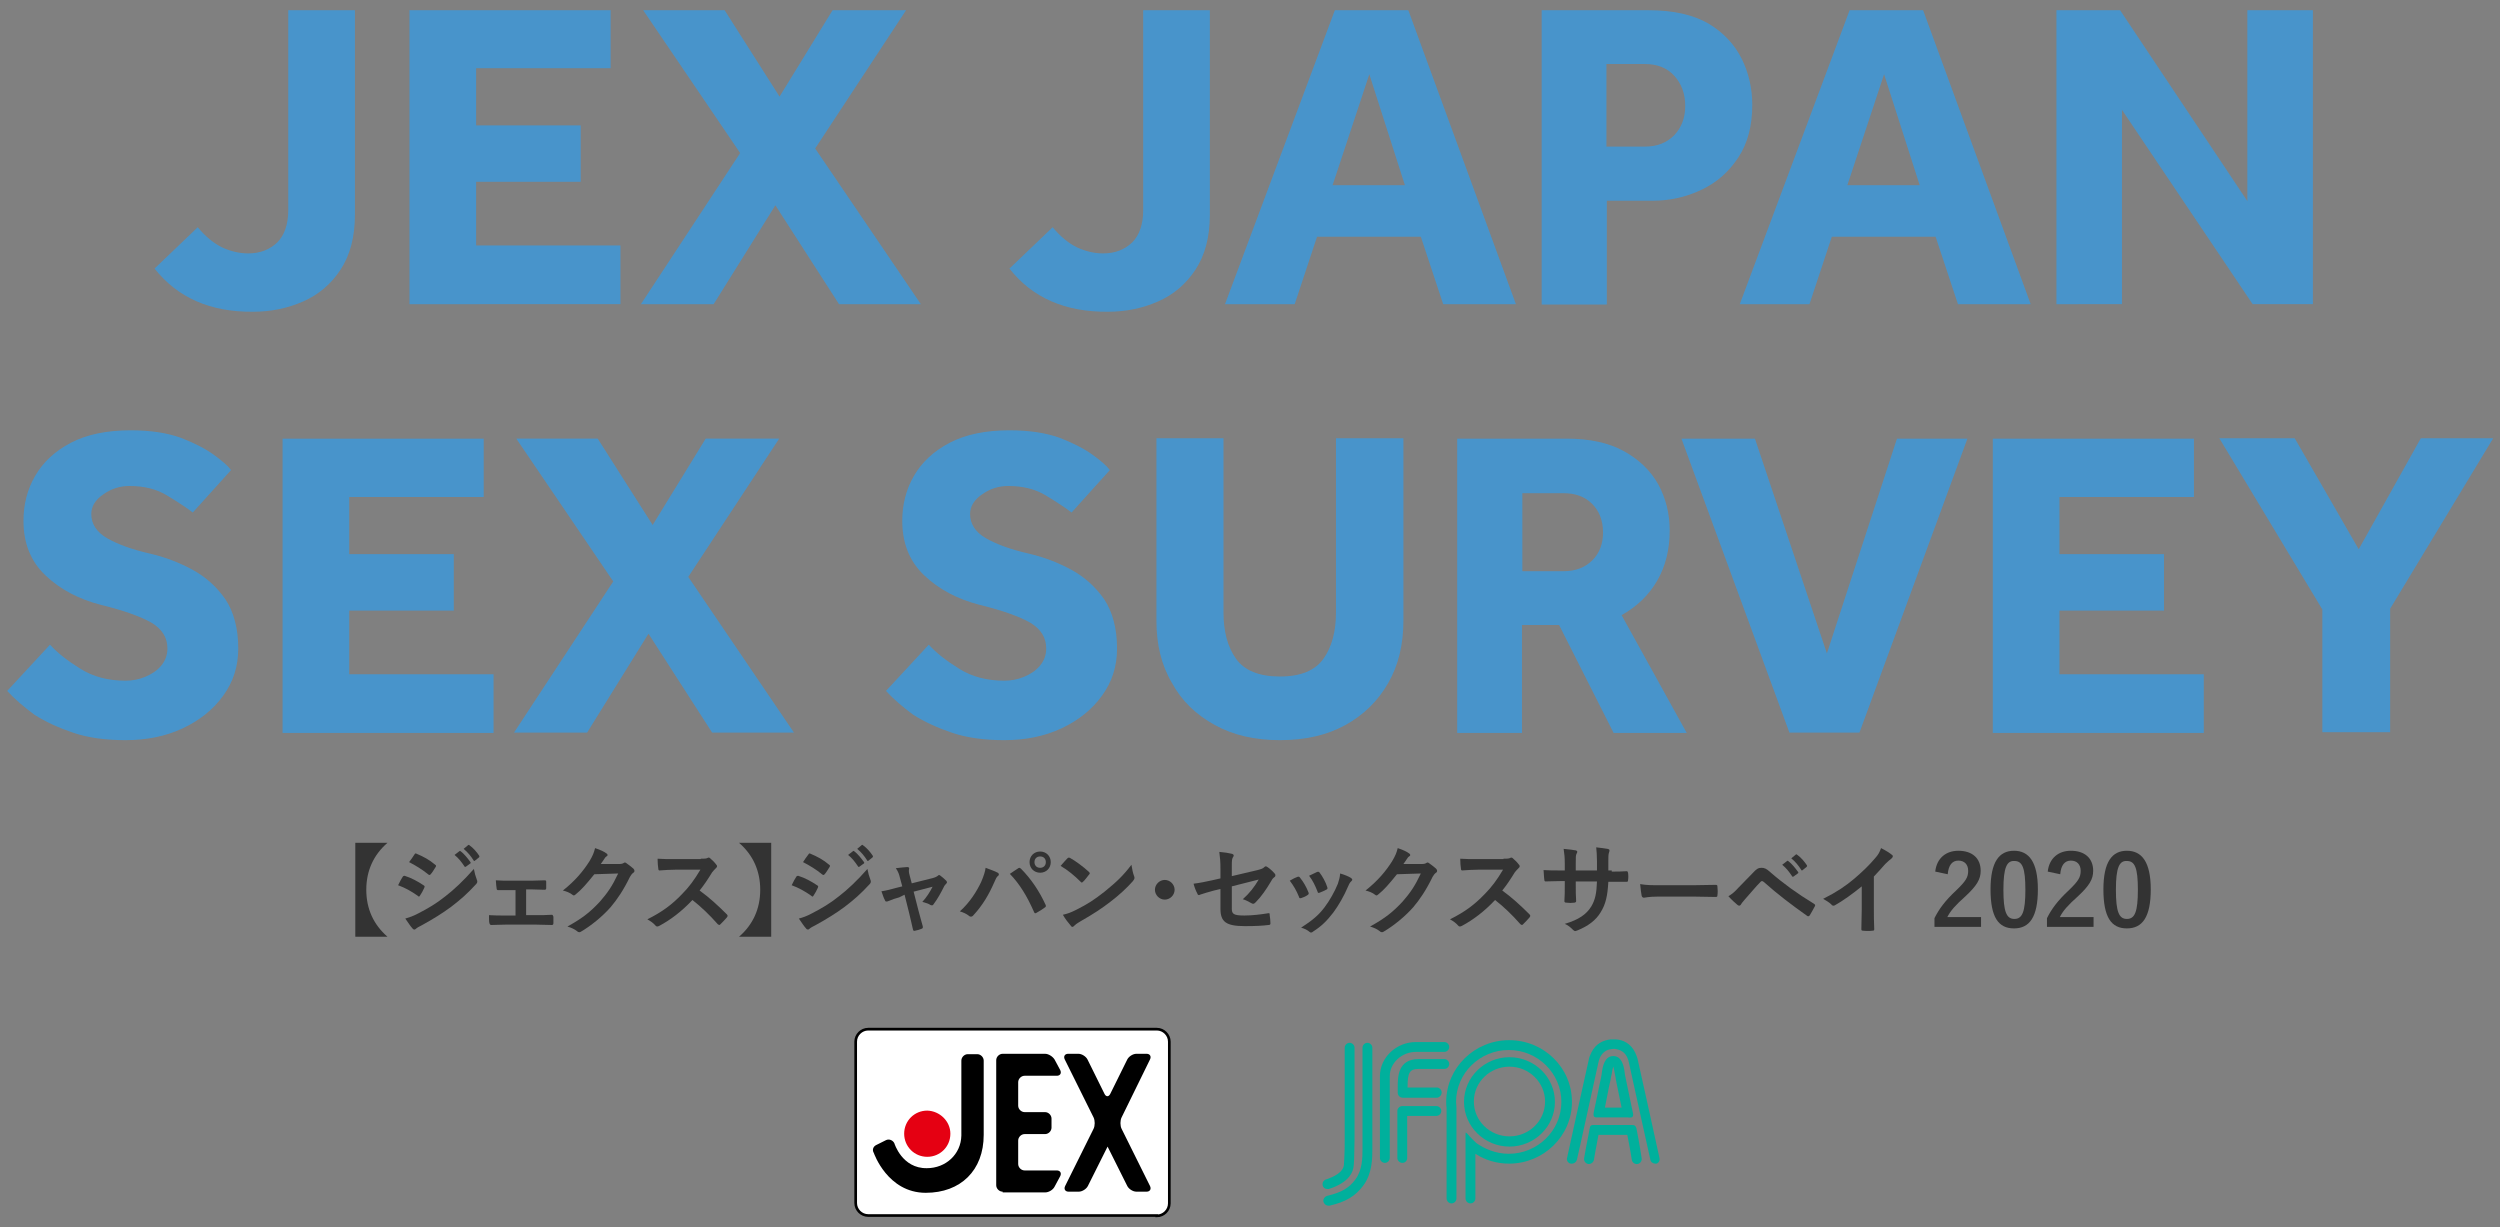 <?xml version="1.0" encoding="utf-8"?>
<!-- Generator: Adobe Illustrator 24.1.2, SVG Export Plug-In . SVG Version: 6.00 Build 0)  -->
<svg version="1.1" xmlns="http://www.w3.org/2000/svg" xmlns:xlink="http://www.w3.org/1999/xlink" x="0px" y="0px" width="660px"
	 height="324px" viewBox="0 0 660 324" style="enable-background:new 0 0 660 324;" xml:space="preserve">
<rect x="0" y="0" width="660" height="324" fill="#808080" stroke="none"/>
<style type="text/css">
	.st0{display:none;}
	.st1{display:inline;}
	.st2{fill:#4894CB;}
	.st3{fill:#333333;}
	.st4{fill:#00B09C;}
	.st5{fill:#FFFFFF;stroke:#000000;stroke-width:0.708;}
	.st6{fill:#E50012;}
</style>
<g id="レイヤー_1" class="st0">
	<g class="st1">
		<g>
			<g>
				<g>
					<path class="st2" d="M1.9,182.4l11.3-12.2c2,2.2,4.7,4.3,8.1,6.4s7.3,3.1,11.8,3.1c1.8,0,3.5-0.3,5.2-1
						c1.7-0.7,3.1-1.6,4.2-2.9c1.1-1.3,1.7-2.8,1.7-4.6c0-2.9-1.4-5.1-4.2-6.8c-2.8-1.6-7.2-3.2-13.3-4.7
						c-5.9-1.5-10.8-4.1-14.7-7.8c-3.9-3.7-5.8-8.5-5.8-14.4c0-4.3,1-8.3,3.1-11.9c2.1-3.6,5.2-6.5,9.4-8.7
						c4.2-2.2,9.5-3.3,15.8-3.3c5.3,0,9.7,0.7,13.3,2c3.6,1.4,6.5,2.9,8.7,4.5c2.2,1.6,3.7,2.9,4.5,4l-10.1,11.2
						c-1.7-1.3-4-2.8-6.8-4.5c-2.8-1.7-6.1-2.5-9.9-2.5c-2.5,0-4.8,0.7-6.9,2.2c-2.1,1.4-3.2,3.2-3.2,5.2c0,2.6,1.4,4.8,4.2,6.4
						s6.6,3,11.5,4.1c3.8,0.9,7.5,2.3,11,4.2c3.5,1.9,6.4,4.5,8.7,7.8c2.2,3.3,3.4,7.7,3.4,13c0,4.7-1.3,8.8-4,12.5
						c-2.6,3.6-6.2,6.5-10.7,8.6c-4.5,2.1-9.5,3.1-15.1,3.1c-5.1,0-9.7-0.6-13.6-1.9c-4-1.2-7.4-2.9-10.4-4.8
						C6.4,186.7,3.9,184.6,1.9,182.4z"/>
					<path class="st2" d="M74.6,193.4v-77.6h53.1v15.4H92.2v15.1h27.6v14.9H92.2v16.8h38.1v15.5H74.6z"/>
					<path class="st2" d="M135.7,193.4l26.2-39.9l-25.6-37.7h21.5l14.5,22.8l14-22.8h19.4l-24,36.5l27.9,41.1H188l-16.8-26.1
						L155,193.4H135.7z"/>
					<path class="st2" d="M233.9,182.4l11.3-12.2c2,2.2,4.7,4.3,8.1,6.4s7.3,3.1,11.8,3.1c1.8,0,3.5-0.3,5.2-1
						c1.7-0.7,3.1-1.6,4.2-2.9c1.1-1.3,1.7-2.8,1.7-4.6c0-2.9-1.4-5.1-4.2-6.8c-2.8-1.6-7.2-3.2-13.3-4.7
						c-5.9-1.5-10.8-4.1-14.7-7.8c-3.9-3.7-5.8-8.5-5.8-14.4c0-4.3,1-8.3,3.1-11.9c2.1-3.6,5.2-6.5,9.4-8.7
						c4.2-2.2,9.5-3.3,15.8-3.3c5.3,0,9.7,0.7,13.3,2c3.6,1.4,6.5,2.9,8.7,4.5c2.2,1.6,3.7,2.9,4.5,4l-10.1,11.2
						c-1.7-1.3-4-2.8-6.8-4.5c-2.8-1.7-6.1-2.5-9.9-2.5c-2.5,0-4.8,0.7-6.9,2.2c-2.1,1.4-3.2,3.2-3.2,5.2c0,2.6,1.4,4.8,4.2,6.4
						s6.6,3,11.5,4.1c3.8,0.9,7.5,2.3,11,4.2c3.5,1.9,6.4,4.5,8.7,7.8c2.2,3.3,3.4,7.7,3.4,13c0,4.7-1.3,8.8-4,12.5
						c-2.6,3.6-6.2,6.5-10.7,8.6c-4.5,2.1-9.5,3.1-15.1,3.1c-5.1,0-9.7-0.6-13.6-1.9c-4-1.2-7.4-2.9-10.4-4.8
						C238.4,186.7,235.9,184.6,233.9,182.4z"/>
					<path class="st2" d="M305.3,163.9v-48.2H323v46c0,5,1.1,9.1,3.3,12.2s6.1,4.7,11.6,4.7c5.5,0,9.3-1.6,11.5-4.7
						c2.2-3.1,3.3-7.2,3.3-12.2v-46h17.8v48.2c0,6.2-1.3,11.7-4,16.4c-2.7,4.7-6.4,8.4-11.3,11.1c-4.9,2.7-10.6,4-17.3,4
						c-6.6,0-12.3-1.3-17.2-4s-8.7-6.3-11.3-11.1C306.6,175.6,305.3,170.1,305.3,163.9z"/>
					<path class="st2" d="M384.8,193.4v-77.6h28.9c6.1,0,11.1,1.1,15.1,3.3c4,2.2,7.1,5.2,9.1,8.8c2,3.7,3,7.7,3,12.2
						c0,5-1.1,9.4-3.3,13.2c-2.2,3.8-5.3,6.8-9.4,9.1l17.2,31.1h-19.3l-14.4-28.5h-9.8v28.5H384.8z M401.9,150.8h10.8
						c3.3,0,5.8-1,7.7-2.9c1.9-1.9,2.8-4.4,2.8-7.3c0-3.2-1-5.7-2.9-7.6c-1.9-1.9-4.4-2.8-7.6-2.8h-10.8V150.8z"/>
					<path class="st2" d="M472.4,193.4l-28.5-77.6h19.4l19,56.7l18.5-56.7h18.6l-28.5,77.6H472.4z"/>
					<path class="st2" d="M526.1,193.4v-77.6h53.1v15.4h-35.5v15.1h27.6v14.9h-27.6v16.8h38.1v15.5H526.1z"/>
					<path class="st2" d="M613.1,193.4v-32.5l-27.2-45.2h19.9l16.9,29.3l16.4-29.3h19.1l-27.2,45v32.6H613.1z"/>
				</g>
				<g>
					<path class="st2" d="M40.8,70.9L52.2,60c2.1,2.5,4.2,4.2,6.4,5.3c2.2,1,4.5,1.6,6.9,1.6c3.2,0,5.7-1,7.7-2.9
						c1.9-1.9,2.9-4.8,2.9-8.5V2.7h17.6v54c0,5.9-1.3,10.7-3.8,14.5c-2.5,3.8-5.8,6.6-9.9,8.4c-4.1,1.8-8.5,2.7-13.2,2.7
						C55.5,82.4,46.9,78.6,40.8,70.9z"/>
					<path class="st2" d="M108.1,80.3V2.7h53.1V18h-35.5v15.1h27.6v14.9h-27.6v16.8h38.1v15.5H108.1z"/>
					<path class="st2" d="M169.2,80.3l26.2-39.9L169.8,2.7h21.5l14.5,22.8l14-22.8h19.4l-24,36.5l27.9,41.1h-21.6l-16.8-26.1
						l-16.3,26.1H169.2z"/>
					<path class="st2" d="M266.5,70.9L277.9,60c2.1,2.5,4.2,4.2,6.4,5.3c2.2,1,4.5,1.6,6.9,1.6c3.2,0,5.7-1,7.7-2.9
						c1.9-1.9,2.9-4.8,2.9-8.5V2.7h17.6v54c0,5.9-1.3,10.7-3.8,14.5c-2.5,3.8-5.8,6.6-9.9,8.4c-4.1,1.8-8.5,2.7-13.2,2.7
						C281.2,82.4,272.5,78.6,266.5,70.9z"/>
					<path class="st2" d="M323.4,80.3l29-77.6h19.4l28.4,77.6h-19.2l-5.9-17.8h-27.4l-5.9,17.8H323.4z M351.8,48.9h19.1l-9.4-29.3
						L351.8,48.9z"/>
					<path class="st2" d="M407,80.3V2.7h28.3c6.4,0,11.7,1.2,15.7,3.5c4,2.4,6.9,5.5,8.8,9.3c1.9,3.8,2.8,7.9,2.8,12.2
						c0,5.5-1.2,10.1-3.7,13.9c-2.5,3.8-5.7,6.6-9.7,8.5c-4,1.9-8.3,2.9-13,2.9h-12v27.4H407z M424.1,38.7h10.2c3.2,0,5.7-1,7.7-3
						c1.9-2,2.9-4.6,2.9-7.7c0-3.3-1-5.9-2.9-8c-1.9-2.1-4.5-3.1-7.8-3.1h-10.1V38.7z"/>
					<path class="st2" d="M459.3,80.3l29-77.6h19.4l28.4,77.6h-19.2l-5.9-17.8h-27.4l-5.9,17.8H459.3z M487.7,48.9h19.1l-9.4-29.3
						L487.7,48.9z"/>
					<path class="st2" d="M542.9,80.3V2.7h16.8l33.6,50.4V2.7h17.3v77.6h-15.9L560.2,29v51.3H542.9z"/>
				</g>
				<g>
					<path class="st3" d="M101.6,222.2l1.2,0.8l-7.2,11.9l7.2,11.9l-1.2,0.8L94,234.9L101.6,222.2z"/>
					<path class="st3" d="M106.9,231.5c0.1-0.2,0.3-0.3,0.5-0.3c1.9,0.6,3.5,1.5,5,2.5c0.2,0.1,0.3,0.2,0.3,0.4
						c0,0.1-0.1,0.2-0.1,0.3c-0.3,0.7-0.7,1.4-1.1,2c-0.1,0.2-0.2,0.3-0.3,0.3c-0.1,0-0.2-0.1-0.3-0.2c-1.7-1.2-3.3-2.1-5.2-2.8
						C106.2,232.7,106.6,231.9,106.9,231.5z M111.1,241.1c2.5-1.3,4.6-2.5,7.1-4.5c2.1-1.6,4.8-4.1,7.5-7.2c0.2,1.1,0.4,1.8,0.8,2.9
						c0.1,0.2,0.1,0.3,0.1,0.5c0,0.2-0.1,0.4-0.3,0.6c-2.4,2.6-4,4-6.6,6c-2.3,1.7-4.7,3.2-7.8,4.9c-0.6,0.3-1.2,0.6-1.5,0.9
						c-0.2,0.2-0.3,0.2-0.4,0.2c-0.2,0-0.4-0.1-0.5-0.3c-0.5-0.5-1.2-1.6-1.9-2.6C108.7,242.2,109.6,241.9,111.1,241.1z M110,225.6
						c0.2-0.3,0.3-0.4,0.6-0.2c1.7,0.7,3.4,1.6,4.9,2.9c0.2,0.1,0.2,0.2,0.2,0.3s0,0.2-0.1,0.3c-0.4,0.6-0.9,1.5-1.3,1.9
						c-0.1,0.1-0.2,0.2-0.3,0.2c-0.1,0-0.3-0.1-0.4-0.2c-1.3-1.1-3.4-2.4-5-3.2C109.1,227,109.6,226.2,110,225.6z M121.9,224.7
						c0.1-0.1,0.2-0.1,0.4,0.1c0.8,0.6,1.7,1.7,2.5,2.8c0.1,0.2,0.1,0.3-0.1,0.4l-1.1,0.8c-0.2,0.1-0.3,0.1-0.4-0.1
						c-0.8-1.2-1.6-2.2-2.6-3L121.9,224.7z M124.2,223.1c0.2-0.1,0.2-0.1,0.4,0.1c1,0.7,1.9,1.8,2.5,2.7c0.1,0.2,0.1,0.3-0.1,0.5
						l-1,0.8c-0.2,0.2-0.3,0.1-0.4-0.1c-0.7-1.1-1.5-2.1-2.6-3L124.2,223.1z"/>
					<path class="st3" d="M139.4,241.6h2.7c1.3,0,2.8,0,4.2-0.1c0.2,0,0.3,0.2,0.4,0.5c0,0.5,0,1.1,0,1.7c0,0.3-0.1,0.5-0.4,0.5
						c-1.3,0-2.9-0.1-4.1-0.1h-8.1c-1.6,0-2.7,0.1-3.8,0.1c-0.3,0-0.4-0.2-0.5-0.5c-0.1-0.4-0.1-1-0.1-2.1c1.5,0.1,2.8,0.1,4.4,0.1
						h2.6V235h-1.4c-1.1,0-2,0-3.2,0c-0.2,0-0.4-0.1-0.4-0.5c-0.1-0.4-0.1-1.1-0.2-2.1c1.1,0.1,2.5,0.1,3.6,0.1h5.8
						c1.2,0,2.4-0.1,3.5-0.1c0.3,0,0.4,0.1,0.4,0.4c0,0.5,0,1.1,0,1.6c0,0.4-0.1,0.5-0.5,0.5c-1,0-2.3-0.1-3.4-0.1h-1.4V241.6z"/>
					<path class="st3" d="M164,228.1c0.7,0,1-0.1,1.3-0.3c0.1-0.1,0.2-0.1,0.3-0.1c0.1,0,0.3,0.1,0.4,0.2c0.6,0.4,1.2,0.9,1.8,1.4
						c0.2,0.2,0.3,0.4,0.3,0.6c0,0.2-0.1,0.4-0.3,0.5c-0.4,0.3-0.6,0.6-0.9,1.1c-1.7,3.5-3.4,6-5.1,8c-2.2,2.5-5.3,5-7.9,6.5
						c-0.2,0.1-0.3,0.1-0.4,0.1c-0.2,0-0.4-0.1-0.6-0.3c-0.6-0.5-1.5-0.9-2.5-1.2c4-2.2,6.1-3.9,8.6-6.6c2-2.3,3.2-4,4.8-7.4
						l-6.3,0.2c-2.1,2.6-3.4,4.1-4.9,5.3c-0.2,0.2-0.4,0.3-0.5,0.3c-0.1,0-0.3-0.1-0.4-0.2c-0.6-0.5-1.6-0.9-2.5-1.1
						c3.4-2.7,5.4-5.2,7-7.7c0.9-1.5,1.2-2.3,1.5-3.5c1.5,0.5,2.5,1,3,1.4c0.2,0.1,0.3,0.3,0.3,0.4c0,0.2-0.1,0.3-0.3,0.4
						c-0.3,0.2-0.4,0.4-0.6,0.7c-0.3,0.4-0.5,0.8-0.9,1.3L164,228.1z"/>
					<path class="st3" d="M185.7,226.7c0.9,0,1.4,0,1.8-0.2c0.1-0.1,0.2-0.1,0.3-0.1c0.2,0,0.3,0.1,0.4,0.2c0.6,0.5,1.2,1.1,1.7,1.8
						c0.1,0.1,0.1,0.2,0.1,0.3c0,0.2-0.1,0.3-0.3,0.5c-0.3,0.3-0.7,0.7-1,1.1c-1.1,1.8-2.1,3.3-3.3,4.8c2.5,1.8,4.8,3.9,7.2,6.3
						c0.1,0.1,0.2,0.3,0.2,0.4c0,0.1-0.1,0.2-0.2,0.4c-0.5,0.6-1.1,1.2-1.7,1.8c-0.1,0.1-0.2,0.2-0.3,0.2c-0.1,0-0.2-0.1-0.4-0.2
						c-2.2-2.5-4.4-4.6-6.7-6.4c-2.9,3.1-5.9,5.3-8.7,6.8c-0.2,0.1-0.4,0.2-0.6,0.2c-0.2,0-0.3-0.1-0.4-0.2
						c-0.6-0.7-1.3-1.2-2.2-1.7c4-2,6.5-3.9,9.1-6.6c1.9-1.9,3.3-3.8,4.9-6.5l-6.7,0c-1.3,0-2.7,0.1-4.1,0.2c-0.2,0-0.3-0.2-0.3-0.4
						c-0.1-0.5-0.2-1.8-0.2-2.7c1.4,0.1,2.7,0.1,4.4,0.1H185.7z"/>
					<path class="st3" d="M197,247.6l-1.2-0.8l7.2-11.9l-7.2-11.9l1.2-0.8l7.6,12.7L197,247.6z"/>
					<path class="st3" d="M210.8,231.5c0.1-0.2,0.3-0.3,0.5-0.3c1.9,0.6,3.5,1.5,5,2.5c0.2,0.1,0.3,0.2,0.3,0.4
						c0,0.1-0.1,0.2-0.1,0.3c-0.3,0.7-0.7,1.4-1.1,2c-0.1,0.2-0.2,0.3-0.3,0.3c-0.1,0-0.2-0.1-0.3-0.2c-1.7-1.2-3.3-2.1-5.2-2.8
						C210.1,232.7,210.5,231.9,210.8,231.5z M215,241.1c2.5-1.3,4.6-2.5,7.1-4.5c2.1-1.6,4.8-4.1,7.5-7.2c0.2,1.1,0.4,1.8,0.8,2.9
						c0.1,0.2,0.1,0.3,0.1,0.5c0,0.2-0.1,0.4-0.3,0.6c-2.4,2.6-4,4-6.6,6c-2.3,1.7-4.7,3.2-7.8,4.9c-0.6,0.3-1.2,0.6-1.5,0.9
						c-0.2,0.2-0.3,0.2-0.4,0.2c-0.2,0-0.4-0.1-0.5-0.3c-0.5-0.5-1.2-1.6-1.9-2.6C212.6,242.2,213.5,241.9,215,241.1z M214,225.6
						c0.2-0.3,0.3-0.4,0.6-0.2c1.7,0.7,3.4,1.6,4.9,2.9c0.2,0.1,0.2,0.2,0.2,0.3s0,0.2-0.1,0.3c-0.4,0.6-0.9,1.5-1.3,1.9
						c-0.1,0.1-0.2,0.2-0.3,0.2c-0.1,0-0.3-0.1-0.4-0.2c-1.3-1.1-3.4-2.4-5-3.2C213,227,213.5,226.2,214,225.6z M225.8,224.7
						c0.1-0.1,0.2-0.1,0.4,0.1c0.8,0.6,1.7,1.7,2.5,2.8c0.1,0.2,0.1,0.3-0.1,0.4l-1.1,0.8c-0.2,0.1-0.3,0.1-0.4-0.1
						c-0.8-1.2-1.6-2.2-2.6-3L225.8,224.7z M228.1,223.1c0.2-0.1,0.2-0.1,0.4,0.1c1,0.7,1.9,1.8,2.5,2.7c0.1,0.2,0.1,0.3-0.1,0.5
						l-1,0.8c-0.2,0.2-0.3,0.1-0.4-0.1c-0.7-1.1-1.5-2.1-2.6-3L228.1,223.1z"/>
					<path class="st3" d="M238,236.9c-0.8,0.2-2,0.6-2.9,1c-0.2,0.1-0.3,0.1-0.5,0.1c-0.2,0-0.3-0.1-0.4-0.4
						c-0.3-0.5-0.5-1.2-0.9-2.3c1.3-0.2,2.5-0.5,3.9-0.9l1.6-0.4l-0.6-2.2c-0.2-0.8-0.4-1.6-1.1-2.6c1.1-0.1,2.4-0.3,3-0.3
						c0.4,0,0.6,0.2,0.5,0.5c-0.1,0.4-0.1,0.9,0.2,1.9l0.5,1.9l5.6-1.4c0.6-0.2,0.9-0.3,1.3-0.6c0.1-0.1,0.2-0.2,0.3-0.2
						c0.1,0,0.3,0.1,0.4,0.2c0.4,0.3,1.1,0.9,1.5,1.3c0.1,0.1,0.2,0.3,0.2,0.4c0,0.2-0.1,0.3-0.3,0.5c-0.3,0.3-0.3,0.4-0.4,0.5
						c-0.9,1.8-1.7,3.3-2.9,4.9c-0.1,0.2-0.2,0.2-0.4,0.2c-0.1,0-0.2,0-0.4-0.1c-0.4-0.3-1-0.5-2.1-0.8c1.1-1.2,2-2.6,2.7-4l-5,1.3
						l1.2,4.7c0.4,1.6,0.8,2.9,1.2,4.4c0.1,0.4,0,0.6-0.3,0.7c-0.5,0.2-1.1,0.4-1.7,0.5c-0.3,0.1-0.5,0.1-0.6-0.4
						c-0.3-1.5-0.7-2.9-1-4.3l-1.2-4.8L238,236.9z"/>
					<path class="st3" d="M259.6,232.9c0.7-1.6,1.1-2.9,1.2-3.8c1.3,0.5,2.5,0.9,3.2,1.3c0.2,0.1,0.3,0.3,0.3,0.4
						c0,0.2-0.1,0.4-0.3,0.5c-0.3,0.3-0.5,0.6-0.9,1.6c-1.5,3.4-3.1,6.1-5.5,8.7c-0.2,0.3-0.5,0.4-0.7,0.4c-0.2,0-0.4-0.1-0.6-0.3
						c-0.5-0.4-1.3-0.8-2.3-1.1C256.7,238.2,258.6,235.2,259.6,232.9z M269.3,229.3c0.1-0.1,0.3-0.2,0.4-0.2c0.1,0,0.2,0.1,0.4,0.2
						c2.8,2.8,5,6.2,6.5,9.5c0.1,0.1,0.1,0.2,0.1,0.4c0,0.2-0.1,0.3-0.3,0.4c-0.5,0.4-1.3,0.9-2.2,1.4c-0.3,0.2-0.5,0.1-0.6-0.2
						c-1.9-4.3-3.8-7.4-6.4-10.1C268.1,230.1,268.8,229.6,269.3,229.3z M278,227.6c0,1.6-1.2,2.8-2.8,2.8s-2.8-1.2-2.8-2.8
						c0-1.6,1.2-2.8,2.8-2.8S278,226,278,227.6z M273.7,227.6c0,0.9,0.6,1.5,1.5,1.5s1.5-0.6,1.5-1.5c0-0.9-0.6-1.5-1.5-1.5
						S273.7,226.7,273.7,227.6z"/>
					<path class="st3" d="M282.4,226.6c0.1-0.1,0.2-0.2,0.4-0.2c0.1,0,0.2,0.1,0.3,0.1c1.3,0.7,3.5,2.3,5,3.7
						c0.2,0.2,0.2,0.3,0.2,0.4s-0.1,0.2-0.2,0.3c-0.4,0.5-1.2,1.6-1.6,1.9c-0.1,0.1-0.2,0.2-0.3,0.2s-0.2-0.1-0.3-0.2
						c-1.6-1.6-3.4-3.1-5.3-4.2C281.2,227.9,281.9,227.1,282.4,226.6z M284.7,240.2c3.2-1.6,4.8-2.7,7.5-4.8
						c3.2-2.6,4.9-4.2,7.1-7.1c0.2,1.3,0.4,2.2,0.7,3c0.1,0.2,0.1,0.3,0.1,0.5c0,0.2-0.1,0.4-0.4,0.8c-1.4,1.6-3.6,3.7-6,5.5
						c-2.2,1.7-4.3,3.1-7.8,5.1c-1.2,0.7-1.5,1-1.7,1.2c-0.2,0.2-0.3,0.3-0.5,0.3c-0.1,0-0.3-0.1-0.4-0.3c-0.6-0.7-1.5-1.8-2.1-2.9
						C282.5,241.2,283.3,240.9,284.7,240.2z"/>
					<path class="st3" d="M310.7,234.9c0,1.4-1.2,2.6-2.6,2.6s-2.6-1.2-2.6-2.6s1.2-2.6,2.6-2.6S310.7,233.5,310.7,234.9z"/>
					<path class="st3" d="M322.8,229.5c0-2-0.1-3.1-0.3-4.6c1.3,0.1,2.5,0.3,3.3,0.5c0.3,0.1,0.5,0.2,0.5,0.5c0,0.1-0.1,0.3-0.2,0.4
						c-0.3,0.5-0.3,1.1-0.3,2.3v2.7l6.8-1.6c1.1-0.3,1.4-0.4,1.8-0.8c0.1-0.1,0.3-0.2,0.4-0.2c0.1,0,0.2,0.1,0.4,0.2
						c0.5,0.3,1.4,1.1,1.9,1.7c0.2,0.2,0.2,0.3,0.2,0.5c0,0.2-0.1,0.4-0.3,0.5c-0.4,0.3-0.6,0.6-0.8,1c-1.3,2.2-2.6,4.1-4.1,5.6
						c-0.2,0.2-0.4,0.4-0.7,0.4c-0.2,0-0.3-0.1-0.5-0.2c-0.8-0.4-1.4-0.8-2.2-1c1.8-1.6,3.1-3.3,4.2-5.2l-7.1,1.8v5.9
						c0,1.4,0.5,1.8,3.3,1.8c2.1,0,4.5-0.3,6.3-0.6c0.4-0.1,0.4,0.1,0.4,0.5c0.1,0.7,0.2,1.5,0.2,2.2c0,0.3-0.2,0.4-0.5,0.4
						c-1.6,0.2-3.3,0.3-6.2,0.3c-5,0-6.5-1.1-6.5-4.6v-5.2l-1.7,0.4c-1.4,0.4-2.9,0.8-3.7,1.1c-0.1,0.1-0.2,0.1-0.3,0.1
						c-0.2,0-0.3-0.1-0.4-0.4c-0.4-0.7-0.8-1.8-1-2.6c1.6-0.2,3.1-0.5,4.9-0.9l2.2-0.5V229.5z"/>
					<path class="st3" d="M343.1,231.5c0.3-0.1,0.5-0.1,0.7,0.2c0.9,1.1,1.7,2.5,2.2,3.8c0.1,0.2,0.1,0.3,0.1,0.4
						c0,0.2-0.1,0.2-0.3,0.4c-0.6,0.4-1.1,0.6-1.7,0.8c-0.4,0.1-0.5,0-0.6-0.4c-0.6-1.5-1.4-2.9-2.4-4.2
						C342,232,342.6,231.7,343.1,231.5z M357.4,231.8c0.2,0.2,0.3,0.3,0.3,0.4c0,0.2-0.1,0.3-0.3,0.5c-0.4,0.3-0.6,0.9-0.8,1.3
						c-1.1,2.6-2.5,5-3.9,6.9c-1.7,2.2-3.1,3.6-5.3,5c-0.2,0.2-0.4,0.3-0.6,0.3c-0.1,0-0.3-0.1-0.4-0.2c-0.6-0.5-1.2-0.8-2.2-1.1
						c3.1-2,4.7-3.4,6.2-5.4c1.3-1.7,2.7-4.2,3.5-6.2c0.3-1,0.5-1.5,0.6-2.7C355.5,230.9,356.7,231.4,357.4,231.8z M348.4,230.2
						c0.3-0.1,0.5-0.1,0.7,0.2c0.7,0.9,1.6,2.5,2,3.8c0.1,0.4,0.1,0.5-0.3,0.7c-0.5,0.3-1.1,0.5-1.8,0.8c-0.3,0.1-0.4,0-0.5-0.4
						c-0.6-1.5-1.2-2.8-2.2-4.1C347.3,230.7,347.9,230.4,348.4,230.2z"/>
					<path class="st3" d="M375.9,228.1c0.7,0,1-0.1,1.3-0.3c0.1-0.1,0.2-0.1,0.3-0.1s0.3,0.1,0.4,0.2c0.6,0.4,1.2,0.9,1.8,1.4
						c0.2,0.2,0.3,0.4,0.3,0.6c0,0.2-0.1,0.4-0.3,0.5c-0.4,0.3-0.6,0.6-0.9,1.1c-1.7,3.5-3.4,6-5.1,8c-2.2,2.5-5.3,5-7.9,6.5
						c-0.2,0.1-0.3,0.1-0.4,0.1c-0.2,0-0.4-0.1-0.6-0.3c-0.6-0.5-1.5-0.9-2.5-1.2c4-2.2,6.1-3.9,8.6-6.6c2-2.3,3.2-4,4.8-7.4
						l-6.3,0.2c-2.1,2.6-3.4,4.1-4.9,5.3c-0.2,0.2-0.4,0.3-0.5,0.3c-0.1,0-0.3-0.1-0.4-0.2c-0.6-0.5-1.6-0.9-2.5-1.1
						c3.4-2.7,5.4-5.2,7-7.7c0.9-1.5,1.2-2.3,1.5-3.5c1.5,0.5,2.5,1,3,1.4c0.2,0.1,0.3,0.3,0.3,0.4c0,0.2-0.1,0.3-0.3,0.4
						c-0.3,0.2-0.4,0.4-0.6,0.7c-0.3,0.4-0.5,0.8-0.9,1.3L375.9,228.1z"/>
					<path class="st3" d="M397.6,226.7c0.9,0,1.4,0,1.8-0.2c0.1-0.1,0.2-0.1,0.3-0.1c0.2,0,0.3,0.1,0.4,0.2c0.6,0.5,1.2,1.1,1.7,1.8
						c0.1,0.1,0.1,0.2,0.1,0.3c0,0.2-0.1,0.3-0.3,0.5c-0.3,0.3-0.7,0.7-1,1.1c-1.1,1.8-2.1,3.3-3.3,4.8c2.5,1.8,4.8,3.9,7.2,6.3
						c0.1,0.1,0.2,0.3,0.2,0.4c0,0.1-0.1,0.2-0.2,0.4c-0.5,0.6-1.1,1.2-1.7,1.8c-0.1,0.1-0.2,0.2-0.3,0.2c-0.1,0-0.2-0.1-0.4-0.2
						c-2.2-2.5-4.4-4.6-6.7-6.4c-2.9,3.1-5.9,5.3-8.7,6.8c-0.2,0.1-0.4,0.2-0.6,0.2c-0.2,0-0.3-0.1-0.4-0.2
						c-0.6-0.7-1.3-1.2-2.2-1.7c4-2,6.5-3.9,9.1-6.6c1.9-1.9,3.3-3.8,4.9-6.5l-6.7,0c-1.3,0-2.7,0.1-4.1,0.2c-0.2,0-0.3-0.2-0.3-0.4
						c-0.1-0.5-0.2-1.8-0.2-2.7c1.4,0.1,2.7,0.1,4.4,0.1H397.6z"/>
					<path class="st3" d="M426.1,230.1c1.3,0,2.7,0,3.9-0.1c0.3,0,0.3,0.1,0.4,0.4c0.1,0.6,0.1,1.4,0,2c0,0.3-0.1,0.4-0.4,0.4
						c-0.9,0-2.5,0-3.7,0h-1.1c-0.2,3.7-0.7,5.9-2,8c-1.3,2.2-3.4,3.7-6.1,4.8c-0.4,0.2-0.6,0.2-0.7,0.2s-0.3-0.1-0.5-0.3
						c-0.8-0.8-1.3-1.2-2.2-1.6c3.7-1.1,5.7-2.5,7-4.6c1-1.7,1.4-3.4,1.5-6.6h-5.5v0.9c0,1.5,0,2.9,0.1,4.3c0,0.3-0.2,0.3-0.4,0.4
						c-0.7,0.1-1.5,0.1-2.2,0c-0.3,0-0.5-0.1-0.5-0.4c0.1-1.3,0.1-2.6,0.1-4.3v-1H413c-1.4,0-3.5,0.1-4.3,0.1
						c-0.2,0-0.3-0.2-0.3-0.5c-0.1-0.5-0.1-1.5-0.2-2.5c1.1,0.1,2.8,0.1,4.8,0.1h0.8v-1.9c0-1.7-0.1-2.3-0.3-3.8
						c1.3,0.1,2.6,0.3,3.2,0.4c0.3,0.1,0.4,0.2,0.4,0.4c0,0.2-0.1,0.3-0.2,0.5c-0.2,0.5-0.2,0.7-0.2,2.5v1.9h5.6l0-2.5
						c0-1.5-0.1-2.6-0.2-3.6c1,0.1,2.4,0.3,3,0.4c0.4,0.1,0.5,0.2,0.5,0.4c0,0.1,0,0.3-0.1,0.5c-0.2,0.5-0.2,1.2-0.2,2.3v2.5H426.1z
						"/>
					<path class="st3" d="M438.4,236.7c-2.6,0-3.6,0.3-3.8,0.3c-0.3,0-0.5-0.2-0.6-0.5c-0.1-0.6-0.3-1.8-0.4-3.1
						c1.7,0.3,3,0.3,5.6,0.3h8.3c2,0,4-0.1,6-0.1c0.4,0,0.5,0.1,0.5,0.4c0.1,0.8,0.1,1.7,0,2.4c0,0.3-0.1,0.4-0.5,0.4
						c-1.9,0-3.9-0.1-5.8-0.1H438.4z"/>
					<path class="st3" d="M459.5,234.4c1.3-1.3,2.5-2.6,3.8-3.9c1-1.1,1.5-1.4,2.3-1.4s1.3,0.2,2.3,1.1c3.3,2.9,7.3,5.8,11.6,8.4
						c0.3,0.2,0.4,0.4,0.2,0.7c-0.5,0.9-0.9,1.7-1.3,2.3c-0.1,0.2-0.3,0.3-0.4,0.3c-0.1,0-0.2,0-0.3-0.1c-4.1-2.9-7.8-5.7-11.5-9
						c-0.2-0.1-0.3-0.2-0.4-0.2c-0.2,0-0.3,0.1-0.4,0.2c-1.3,1.3-2.4,2.7-4.2,4.7c-0.7,0.8-0.9,1.1-1,1.3c-0.1,0.2-0.3,0.3-0.5,0.3
						c-0.1,0-0.2-0.1-0.4-0.2c-0.7-0.6-1.5-1.3-2.4-2.3C457.9,236,458.5,235.5,459.5,234.4z M472.4,227.3c0.1-0.1,0.2-0.1,0.4,0.1
						c0.8,0.6,1.7,1.7,2.5,2.8c0.1,0.2,0.1,0.3-0.1,0.4l-1.1,0.8c-0.2,0.1-0.3,0.1-0.4-0.1c-0.8-1.2-1.6-2.2-2.6-3L472.4,227.3z
						 M474.7,225.6c0.2-0.1,0.2-0.1,0.4,0.1c1,0.7,1.9,1.8,2.5,2.7c0.1,0.2,0.1,0.3-0.1,0.5l-1,0.8c-0.2,0.2-0.3,0.1-0.4-0.1
						c-0.7-1.1-1.5-2.1-2.6-3L474.7,225.6z"/>
					<path class="st3" d="M495.3,239.9c0,1.8,0,3.3,0.1,5.4c0,0.3-0.1,0.4-0.4,0.4c-0.8,0.1-1.8,0.1-2.6,0c-0.3,0-0.4-0.1-0.4-0.4
						c0-1.9,0.1-3.6,0.1-5.3v-6c-2.3,1.9-5.1,3.9-7.1,5c-0.1,0.1-0.3,0.1-0.4,0.1c-0.2,0-0.4-0.1-0.5-0.3c-0.6-0.6-1.5-1.1-2.2-1.5
						c3.6-1.8,5.8-3.3,8.2-5.3c2-1.7,3.9-3.5,5.5-5.4c0.9-1,1.2-1.6,1.6-2.7c1.2,0.6,2.3,1.3,2.9,1.8c0.2,0.1,0.2,0.3,0.2,0.4
						c0,0.2-0.2,0.4-0.4,0.6c-0.4,0.3-0.9,0.7-1.6,1.4c-1,1.2-2,2.2-3,3.3V239.9z"/>
					<path class="st3" d="M511.5,230.1c0.4-3.6,2.9-5.5,6.1-5.5c3.6,0,5.9,1.9,5.9,5.3c0,2.2-1,3.9-4,6.7c-2.7,2.4-4,3.9-4.8,5.5
						h8.9v2.6h-12.3v-2.3c1.2-2.4,2.8-4.6,5.7-7.3c2.6-2.5,3.2-3.5,3.2-5.2c0-1.7-1-2.7-2.6-2.7c-1.6,0-2.6,1.2-2.8,3.6L511.5,230.1
						z"/>
					<path class="st3" d="M538.7,234.8c0,7.3-2.2,10.3-6.3,10.3c-4.1,0-6.2-2.9-6.2-10.3c0-7.3,2.3-10.2,6.2-10.2
						S538.7,227.5,538.7,234.8z M529.5,234.9c0,5.8,0.8,7.7,2.9,7.7c2.1,0,2.9-1.9,2.9-7.7c0-5.8-0.8-7.6-2.9-7.6
						C530.4,227.2,529.5,229,529.5,234.9z"/>
					<path class="st3" d="M541.2,230.1c0.4-3.6,2.9-5.5,6.1-5.5c3.6,0,5.9,1.9,5.9,5.3c0,2.2-1,3.9-4,6.7c-2.7,2.4-4,3.9-4.8,5.5
						h8.9v2.6H541v-2.3c1.2-2.4,2.8-4.6,5.7-7.3c2.6-2.5,3.2-3.5,3.2-5.2c0-1.7-1-2.7-2.6-2.7c-1.6,0-2.6,1.2-2.8,3.6L541.2,230.1z"
						/>
					<path class="st3" d="M568.4,234.8c0,7.3-2.2,10.3-6.3,10.3c-4.1,0-6.2-2.9-6.2-10.3c0-7.3,2.3-10.2,6.2-10.2
						S568.4,227.5,568.4,234.8z M559.2,234.9c0,5.8,0.8,7.7,2.9,7.7c2.1,0,2.9-1.9,2.9-7.7c0-5.8-0.8-7.6-2.9-7.6
						C560.1,227.2,559.2,229,559.2,234.9z"/>
				</g>
			</g>
			<g>
				<g>
					<path class="st4" d="M350.7,318.3c-0.6,0-1.1-0.4-1.3-1c-0.2-0.7,0.3-1.4,1-1.6c3.7-0.9,5.7-2,7.4-4.3c1.9-2.5,1.9-5.9,1.9-8.1
						l0-26.7c0-0.7,0.6-1.3,1.3-1.3c0.7,0,1.3,0.6,1.3,1.3l0,26.7c0,2.4,0,6.5-2.4,9.7c-2.1,2.8-4.6,4.3-8.9,5.3
						C350.9,318.3,350.8,318.3,350.7,318.3"/>
					<path class="st4" d="M350.4,313.9c-0.6,0-1.1-0.4-1.2-0.9c-0.2-0.7,0.2-1.4,0.8-1.6c2.1-0.7,4.7-1.9,4.8-4l0.1-1.7
						c0.1-1.9,0.1-3.2,0.1-5v-24.1c0-0.7,0.6-1.3,1.3-1.3s1.3,0.6,1.3,1.3v24.1c0,1.8-0.1,3.2-0.1,5.1l-0.1,1.7
						c-0.1,2-1.3,4.7-6.6,6.4C350.7,313.9,350.5,313.9,350.4,313.9"/>
					<path class="st4" d="M365.6,307c-0.7,0-1.3-0.6-1.3-1.3v-21.6c0-4.9,4.3-9,9.5-9h7.5c0.7,0,1.3,0.6,1.3,1.3s-0.6,1.3-1.3,1.3
						h-7.5c-3.7,0-6.9,2.9-6.9,6.4v21.6C366.9,306.4,366.3,307,365.6,307"/>
					<path class="st4" d="M370.2,307c-0.7,0-1.3-0.6-1.3-1.3v-12.4c0-0.7,0.6-1.3,1.3-1.3h9c0.7,0,1.3,0.6,1.3,1.3s-0.6,1.3-1.3,1.3
						h-7.7v11.1C371.5,306.4,371,307,370.2,307"/>
					<path class="st4" d="M379.3,289.8h-9c-0.7,0-1.3-0.6-1.3-1.3c0-0.5,0-1.1,0-1.6c0-2.7,0.1-7.3,5.5-7.3h6.8
						c0.7,0,1.3,0.6,1.3,1.3s-0.6,1.3-1.3,1.3h-6.8c-2.3,0-2.9,0.9-2.9,4.7c0,0.1,0,0.1,0,0.2h7.7c0.7,0,1.3,0.6,1.3,1.3
						S380,289.8,379.3,289.8"/>
					<path class="st4" d="M387.9,299.9c-0.3-0.4-0.8-0.9-0.9-0.9c-0.1,0-0.1,0.3-0.1,0.9v16.5c0,0.7,0.6,1.3,1.3,1.3
						s1.3-0.6,1.3-1.3v-11.8c2.6,1.7,5.7,2.6,8.9,2.6c9.1,0,16.6-7.3,16.6-16.3c0-9-7.4-16.3-16.6-16.3c-9.1,0-16.6,7.3-16.6,16.3
						c0,0.5,0,1.1,0.1,1.6v23.9c0,0.7,0.6,1.3,1.3,1.3s1.3-0.6,1.3-1.3v-24c0,0,0-0.1,0-0.1c0-0.5-0.1-0.9-0.1-1.4
						c0-7.6,6.3-13.7,13.9-13.7c7.7,0,13.9,6.2,13.9,13.7c0,7.6-6.3,13.7-13.9,13.7c-3.5,0-6.5-1.4-8.5-2.8
						C389.1,301.1,388.6,300.7,387.9,299.9"/>
					<path class="st4" d="M398.5,302.7c-6.6,0-12-5.3-12-11.8c0-6.5,5.4-11.8,12-11.8c6.6,0,12,5.3,12,11.8
						C410.5,297.4,405.1,302.7,398.5,302.7 M398.5,281.6c-5.2,0-9.4,4.1-9.4,9.2c0,5.1,4.2,9.2,9.4,9.2c5.2,0,9.4-4.1,9.4-9.2
						C407.9,285.8,403.7,281.6,398.5,281.6z"/>
					<path class="st4" d="M438.1,305.7c0,0-5.4-24.6-5.7-25.8c-0.1-0.6-0.4-1.3-0.7-2c-1.2-2.5-3.3-3.4-5.1-3.5c0,0,0,0-0.1,0
						c-0.2,0-0.4,0-0.6,0c0,0,0,0,0,0c0,0,0,0,0,0c0,0,0,0,0,0c0,0,0,0,0,0c-0.2,0-0.4,0-0.6,0c0,0,0,0-0.1,0
						c-1.8,0.2-3.9,1-5.1,3.5c-0.3,0.6-0.6,1.3-0.7,2c-0.3,1.2-5.7,25.8-5.7,25.8l0,0c-0.2,0.7,0.3,1.4,1,1.5c0.1,0,0.2,0,0.3,0
						c0.6,0,1.1-0.4,1.3-1c0.1-0.2,5.4-24.5,5.7-25.8c0.1-0.4,0.2-0.8,0.4-1.2c0.4-0.9,1.3-2,2.8-2.2c0.2,0,0.5-0.1,0.8-0.1
						c0.3,0,0.5,0,0.8,0.1c1.6,0.3,2.4,1.3,2.8,2.2c0.2,0.4,0.3,0.8,0.4,1.2c0.3,1.3,5.6,25.5,5.7,25.8c0.1,0.6,0.7,1,1.3,1
						c0.1,0,0.2,0,0.3,0C437.8,307.1,438.3,306.4,438.1,305.7L438.1,305.7"/>
					<path class="st4" d="M419.5,307.3c-0.1,0-0.1,0-0.2,0c-0.7-0.1-1.2-0.8-1.1-1.5c0,0,0.7-4.1,1.5-8c0.1-0.6,0.3-0.8,0.9-0.8
						h10.3c0.6,0,0.9,0.2,1.1,0.8c0.8,3.9,1.4,8,1.4,8c0.1,0.7-0.4,1.4-1.1,1.5c-0.7,0.1-1.4-0.4-1.5-1.1c0,0-0.5-3.2-1.2-6.6H422
						c-0.7,3.5-1.2,6.6-1.2,6.6C420.7,306.8,420.1,307.3,419.5,307.3"/>
					<path class="st4" d="M429.7,295h-7.6c-0.4,0-1.1,0.1-1.3-0.3c-0.2-0.3-0.1-0.9,0-1.3c0.6-2.7,1.1-5.3,1.5-7.2
						c0.3-1.3,0.5-2.2,0.5-2.4c0-0.2,0.1-0.5,0.1-0.7c0.2-1.5,0.7-4.3,3-4.3c2.3,0,2.8,2.7,3,4.2c0,0.3,0.1,0.6,0.1,0.8
						c0.1,0.5,0.8,3.8,2,9.6c0.1,0.4,0.3,1.1,0,1.4C430.7,295.2,430,295,429.7,295 M423.7,292.4h4.4c-1.3-6.3-1.6-7.7-1.6-8
						c-0.1-0.3-0.1-0.6-0.2-1c-0.1-0.4-0.2-1.3-0.4-1.8c-0.2,0.5-0.3,1.4-0.4,1.9c-0.1,0.3-0.1,0.6-0.2,0.9c0,0.2-0.2,1.1-0.5,2.4
						C424.5,288.3,424.1,290.3,423.7,292.4z"/>
				</g>
				<g>
					<g>
						<g>
							<path class="st5" d="M305.4,321c1.8,0,3.3-1.5,3.3-3.3V275c0-1.8-1.5-3.3-3.3-3.3h-76.2c-1.8,0-3.3,1.5-3.3,3.3v42.6
								c0,1.8,1.5,3.3,3.3,3.3H305.4z"/>
							<path d="M264.7,314.6c-0.9,0-1.7-0.8-1.7-1.7v-33c0-0.9,0.8-1.7,1.7-1.7h11.2c0.9,0,2,0.7,2.5,1.5l1.5,2.8
								c0.4,0.8,0,1.5-0.9,1.5l-8.5,0c-0.9,0-1.7,0.8-1.7,1.7v6.2c0,0.9,0.8,1.7,1.7,1.7l5.4,0c0.9,0,1.7,0.8,1.7,1.7v2.4
								c0,0.9-0.8,1.7-1.7,1.7l-5.4,0c-0.9,0-1.7,0.8-1.7,1.7l0,6.2c0,0.9,0.8,1.7,1.7,1.7h8.5c0.9,0,1.3,0.7,0.9,1.5l-1.5,2.8
								c-0.4,0.8-1.5,1.5-2.5,1.5H264.7z"/>
							<path d="M292.4,302.7l5.2,10.4c0.4,0.8,1.5,1.5,2.4,1.5h2.7c0.9,0,1.3-0.7,0.9-1.5l-7.5-15.1c-0.4-0.8-0.4-2.2,0-3l7.5-15.3
								c0.4-0.8,0-1.5-0.9-1.5h-2.7c-0.9,0-2,0.7-2.4,1.5l-4.5,9.1c-0.4,0.8-1.1,0.8-1.5,0l-4.5-9.1c-0.4-0.8-1.5-1.5-2.4-1.5H282
								c-0.9,0-1.3,0.7-0.9,1.5l7.6,15.3c0.4,0.8,0.4,2.2,0,3l-7.5,15.1c-0.4,0.8,0,1.5,0.9,1.5h2.7c0.9,0,2-0.7,2.4-1.5
								L292.4,302.7"/>
							<path d="M233.9,301c0.8-0.4,1.8,0,2.2,0.8c0,0,2,6.7,8.6,6.6c5,0,9-3.7,9.1-8.6v-19.8c0-0.9,0.8-1.7,1.7-1.7h2.5
								c0.9,0,1.7,0.8,1.7,1.7v19.6c0,9.4-6.1,15.3-15.3,15.3c-10.1,0-13.7-10.5-13.7-10.5c-0.5-0.8-0.2-1.7,0.6-2.1L233.9,301z"/>
							<path class="st6" d="M250.9,299.3c0,3.4-2.7,6.1-6.1,6.1c-3.4,0-6.1-2.7-6.1-6.1c0-3.4,2.7-6.1,6.1-6.1
								C248.1,293.3,250.9,296,250.9,299.3z"/>
						</g>
					</g>
				</g>
			</g>
		</g>
	</g>
</g>
<g id="レイヤー_2">
	<g>
		<g>
			<g>
				<g>
					<path class="st2" d="M1.9,182.4l11.3-12.2c2,2.2,4.7,4.3,8.1,6.4s7.3,3.1,11.8,3.1c1.8,0,3.5-0.3,5.2-1
						c1.7-0.7,3.1-1.6,4.2-2.9c1.1-1.3,1.7-2.8,1.7-4.6c0-2.9-1.4-5.1-4.2-6.8c-2.8-1.6-7.2-3.2-13.3-4.7
						c-5.9-1.5-10.8-4.1-14.7-7.8c-3.9-3.7-5.8-8.5-5.8-14.4c0-4.3,1-8.3,3.1-11.9c2.1-3.6,5.2-6.5,9.4-8.7
						c4.2-2.2,9.5-3.3,15.8-3.3c5.3,0,9.7,0.7,13.3,2c3.6,1.4,6.5,2.9,8.7,4.5c2.2,1.6,3.7,2.9,4.5,4l-10.1,11.2
						c-1.7-1.3-4-2.8-6.8-4.5c-2.8-1.7-6.1-2.5-9.9-2.5c-2.5,0-4.8,0.7-6.9,2.2c-2.1,1.4-3.2,3.2-3.2,5.2c0,2.6,1.4,4.8,4.2,6.4
						s6.6,3,11.5,4.1c3.8,0.9,7.5,2.3,11,4.2c3.5,1.9,6.4,4.5,8.7,7.8c2.2,3.3,3.4,7.7,3.4,13c0,4.7-1.3,8.8-4,12.5
						c-2.6,3.6-6.2,6.5-10.7,8.6c-4.5,2.1-9.5,3.1-15.1,3.1c-5.1,0-9.7-0.6-13.6-1.9s-7.4-2.9-10.4-4.8
						C6.4,186.7,3.9,184.6,1.9,182.4z"/>
					<path class="st2" d="M74.6,193.4v-77.6h53.1v15.4H92.2v15.1h27.6v14.9H92.2v16.8h38.1v15.5H74.6z"/>
					<path class="st2" d="M135.7,193.4l26.2-39.9l-25.6-37.7h21.5l14.5,22.8l14-22.8h19.4l-24,36.5l27.9,41.1H188l-16.8-26.1
						L155,193.4H135.7z"/>
					<path class="st2" d="M233.9,182.4l11.3-12.2c2,2.2,4.7,4.3,8.1,6.4s7.3,3.1,11.8,3.1c1.8,0,3.5-0.3,5.2-1
						c1.7-0.7,3.1-1.6,4.2-2.9c1.1-1.3,1.7-2.8,1.7-4.6c0-2.9-1.4-5.1-4.2-6.8c-2.8-1.6-7.2-3.2-13.3-4.7
						c-5.9-1.5-10.8-4.1-14.7-7.8c-3.9-3.7-5.8-8.5-5.8-14.4c0-4.3,1-8.3,3.1-11.9c2.1-3.6,5.2-6.5,9.4-8.7
						c4.2-2.2,9.5-3.3,15.8-3.3c5.3,0,9.7,0.7,13.3,2c3.6,1.4,6.5,2.9,8.7,4.5c2.2,1.6,3.7,2.9,4.5,4l-10.1,11.2
						c-1.7-1.3-4-2.8-6.8-4.5c-2.8-1.7-6.1-2.5-9.9-2.5c-2.5,0-4.8,0.7-6.9,2.2c-2.1,1.4-3.2,3.2-3.2,5.2c0,2.6,1.4,4.8,4.2,6.4
						s6.6,3,11.5,4.1c3.8,0.9,7.5,2.3,11,4.2c3.5,1.9,6.4,4.5,8.7,7.8c2.2,3.3,3.4,7.7,3.4,13c0,4.7-1.3,8.8-4,12.5
						c-2.6,3.6-6.2,6.5-10.7,8.6c-4.5,2.1-9.5,3.1-15.1,3.1c-5.1,0-9.7-0.6-13.6-1.9s-7.4-2.9-10.4-4.8
						C238.4,186.7,235.9,184.6,233.9,182.4z"/>
					<path class="st2" d="M305.3,163.9v-48.2H323v46c0,5,1.1,9.1,3.3,12.2c2.2,3.1,6.1,4.7,11.6,4.7c5.5,0,9.3-1.6,11.5-4.7
						c2.2-3.1,3.3-7.2,3.3-12.2v-46h17.8v48.2c0,6.2-1.3,11.7-4,16.4c-2.7,4.7-6.4,8.4-11.3,11.1c-4.9,2.7-10.6,4-17.3,4
						c-6.6,0-12.3-1.3-17.2-4s-8.7-6.3-11.3-11.1C306.6,175.6,305.3,170.1,305.3,163.9z"/>
					<path class="st2" d="M384.7,193.4v-77.6h28.9c6.1,0,11.1,1.1,15.1,3.3c4,2.2,7.1,5.2,9.1,8.8c2,3.7,3,7.7,3,12.2
						c0,5-1.1,9.4-3.3,13.2c-2.2,3.8-5.3,6.8-9.4,9.1l17.2,31.1h-19.3l-14.4-28.5h-9.8v28.5H384.7z M401.9,150.8h10.8
						c3.3,0,5.8-1,7.7-2.9c1.9-1.9,2.8-4.4,2.8-7.3c0-3.2-1-5.7-2.9-7.6c-1.9-1.9-4.4-2.8-7.6-2.8h-10.8V150.8z"/>
					<path class="st2" d="M472.4,193.4l-28.5-77.6h19.4l19,56.7l18.5-56.7h18.6l-28.5,77.6H472.4z"/>
					<path class="st2" d="M526.1,193.4v-77.6h53.1v15.4h-35.5v15.1h27.6v14.9h-27.6v16.8h38.1v15.5H526.1z"/>
					<path class="st2" d="M613.1,193.4v-32.5l-27.2-45.2h19.9l16.9,29.3l16.4-29.3h19.1l-27.2,45v32.6H613.1z"/>
				</g>
				<g>
					<path class="st2" d="M40.8,70.9L52.2,60c2.1,2.5,4.2,4.2,6.4,5.3c2.2,1,4.5,1.6,6.9,1.6c3.2,0,5.7-1,7.7-2.9
						c1.9-1.9,2.9-4.8,2.9-8.5V2.7h17.6v54c0,5.9-1.3,10.7-3.8,14.5c-2.5,3.8-5.8,6.6-9.9,8.4c-4.1,1.8-8.5,2.7-13.2,2.7
						C55.5,82.4,46.9,78.6,40.8,70.9z"/>
					<path class="st2" d="M108.1,80.3V2.7h53.1V18h-35.5v15.1h27.6v14.9h-27.6v16.8h38.1v15.5H108.1z"/>
					<path class="st2" d="M169.2,80.3l26.2-39.9L169.8,2.7h21.5l14.5,22.8l14-22.8h19.4l-24,36.5l27.9,41.1h-21.6l-16.8-26.1
						l-16.3,26.1H169.2z"/>
					<path class="st2" d="M266.5,70.9L277.9,60c2.1,2.5,4.2,4.2,6.4,5.3c2.2,1,4.5,1.6,6.9,1.6c3.2,0,5.7-1,7.7-2.9
						c1.9-1.9,2.9-4.8,2.9-8.5V2.7h17.6v54c0,5.9-1.3,10.7-3.8,14.5c-2.5,3.8-5.8,6.6-9.9,8.4c-4.1,1.8-8.5,2.7-13.2,2.7
						C281.2,82.4,272.5,78.6,266.5,70.9z"/>
					<path class="st2" d="M323.4,80.3l29-77.6h19.4l28.4,77.6h-19.2l-5.9-17.8h-27.4l-5.9,17.8H323.4z M351.8,48.9h19.1l-9.4-29.3
						L351.8,48.9z"/>
					<path class="st2" d="M407,80.3V2.7h28.3c6.4,0,11.7,1.2,15.7,3.5c4,2.4,6.9,5.5,8.8,9.3c1.9,3.8,2.8,7.9,2.8,12.2
						c0,5.5-1.2,10.1-3.7,13.9c-2.5,3.8-5.7,6.6-9.7,8.5c-4,1.9-8.3,2.9-13,2.9h-12v27.4H407z M424.1,38.7h10.2c3.2,0,5.7-1,7.7-3
						c1.9-2,2.9-4.6,2.9-7.7c0-3.3-1-5.9-2.9-8c-1.9-2.1-4.5-3.1-7.8-3.1h-10.1V38.7z"/>
					<path class="st2" d="M459.3,80.3l29-77.6h19.4l28.4,77.6h-19.2l-5.9-17.8h-27.4l-5.9,17.8H459.3z M487.7,48.9h19.1l-9.4-29.3
						L487.7,48.9z"/>
					<path class="st2" d="M542.9,80.3V2.7h16.8l33.6,50.4V2.7h17.3v77.6h-15.9L560.2,29v51.3H542.9z"/>
				</g>
				<g>
					<path class="st3" d="M102.3,222.5c-3.7,3.2-5.6,7.4-5.6,12.4c0,5,1.9,9.2,5.6,12.4h-8.5v-24.8H102.3z"/>
					<path class="st3" d="M106.3,231.5c0.1-0.2,0.3-0.3,0.5-0.3c1.9,0.6,3.5,1.5,5,2.5c0.2,0.1,0.3,0.2,0.3,0.4
						c0,0.1-0.1,0.2-0.1,0.3c-0.3,0.7-0.7,1.4-1.1,2c-0.1,0.2-0.2,0.3-0.3,0.3c-0.1,0-0.2-0.1-0.3-0.2c-1.7-1.2-3.3-2.1-5.2-2.8
						C105.6,232.7,106,231.9,106.3,231.5z M110.5,241.1c2.5-1.3,4.6-2.5,7.1-4.5c2.1-1.6,4.8-4.1,7.5-7.2c0.2,1.1,0.4,1.8,0.8,2.9
						c0.1,0.2,0.1,0.3,0.1,0.5c0,0.2-0.1,0.4-0.3,0.6c-2.4,2.6-4,4-6.6,6c-2.3,1.7-4.7,3.2-7.8,4.9c-0.6,0.3-1.2,0.6-1.5,0.9
						c-0.2,0.2-0.3,0.2-0.4,0.2c-0.2,0-0.4-0.1-0.5-0.3c-0.5-0.5-1.2-1.6-1.9-2.6C108,242.2,109,241.9,110.5,241.1z M109.4,225.6
						c0.2-0.3,0.3-0.4,0.6-0.2c1.7,0.7,3.4,1.6,4.9,2.9c0.2,0.1,0.2,0.2,0.2,0.3c0,0.1,0,0.2-0.1,0.3c-0.4,0.6-0.9,1.5-1.3,1.9
						c-0.1,0.1-0.2,0.2-0.3,0.2c-0.1,0-0.3-0.1-0.4-0.2c-1.3-1.1-3.4-2.4-5-3.2C108.5,227,109,226.2,109.4,225.6z M121.3,224.7
						c0.1-0.1,0.2-0.1,0.4,0.1c0.8,0.6,1.7,1.7,2.5,2.8c0.1,0.2,0.1,0.3-0.1,0.4l-1.1,0.8c-0.2,0.1-0.3,0.1-0.4-0.1
						c-0.8-1.2-1.6-2.2-2.6-3L121.3,224.7z M123.6,223.1c0.2-0.1,0.2-0.1,0.4,0.1c1,0.7,1.9,1.8,2.5,2.7c0.1,0.2,0.1,0.3-0.1,0.5
						l-1,0.8c-0.2,0.2-0.3,0.1-0.4-0.1c-0.7-1.1-1.5-2.1-2.6-3L123.6,223.1z"/>
					<path class="st3" d="M138.8,241.6h2.7c1.3,0,2.8,0,4.2-0.1c0.2,0,0.3,0.2,0.4,0.5c0,0.5,0,1.1,0,1.7c0,0.3-0.1,0.5-0.4,0.5
						c-1.3,0-2.9-0.1-4.1-0.1h-8.1c-1.6,0-2.7,0.1-3.8,0.1c-0.3,0-0.4-0.2-0.5-0.5c-0.1-0.4-0.1-1-0.1-2.1c1.5,0.1,2.8,0.1,4.4,0.1
						h2.6V235h-1.4c-1.1,0-2,0-3.2,0c-0.2,0-0.4-0.1-0.4-0.5c-0.1-0.4-0.1-1.1-0.2-2.1c1.1,0.1,2.5,0.1,3.6,0.1h5.8
						c1.2,0,2.4-0.1,3.5-0.1c0.3,0,0.4,0.1,0.4,0.4c0,0.5,0,1.1,0,1.6c0,0.4-0.1,0.5-0.5,0.5c-1,0-2.3-0.1-3.4-0.1h-1.4V241.6z"/>
					<path class="st3" d="M163.4,228.1c0.7,0,1-0.1,1.3-0.3c0.1-0.1,0.2-0.1,0.3-0.1c0.1,0,0.3,0.1,0.4,0.2c0.6,0.4,1.2,0.9,1.8,1.4
						c0.2,0.2,0.3,0.4,0.3,0.6c0,0.2-0.1,0.4-0.3,0.5c-0.4,0.3-0.6,0.6-0.9,1.1c-1.7,3.5-3.4,6-5.1,8c-2.2,2.5-5.3,5-7.9,6.5
						c-0.2,0.1-0.3,0.1-0.4,0.1c-0.2,0-0.4-0.1-0.6-0.3c-0.6-0.5-1.5-0.9-2.5-1.2c4-2.2,6.1-3.9,8.6-6.6c2-2.3,3.2-4,4.8-7.4
						l-6.3,0.2c-2.1,2.6-3.4,4.1-4.9,5.3c-0.2,0.2-0.4,0.3-0.5,0.3c-0.1,0-0.3-0.1-0.4-0.2c-0.6-0.5-1.6-0.9-2.5-1.1
						c3.4-2.7,5.4-5.2,7-7.7c0.9-1.5,1.2-2.3,1.5-3.5c1.5,0.5,2.5,1,3,1.4c0.2,0.1,0.3,0.3,0.3,0.4c0,0.2-0.1,0.3-0.3,0.4
						c-0.3,0.2-0.4,0.4-0.6,0.7c-0.3,0.4-0.5,0.8-0.9,1.3L163.4,228.1z"/>
					<path class="st3" d="M185,226.7c0.9,0,1.4,0,1.8-0.2c0.1-0.1,0.2-0.1,0.3-0.1c0.2,0,0.3,0.1,0.4,0.2c0.6,0.5,1.2,1.1,1.7,1.8
						c0.1,0.1,0.1,0.2,0.1,0.3c0,0.2-0.1,0.3-0.3,0.5c-0.3,0.3-0.7,0.7-1,1.1c-1.1,1.8-2.1,3.3-3.3,4.8c2.5,1.8,4.8,3.9,7.2,6.3
						c0.1,0.1,0.2,0.3,0.2,0.4s-0.1,0.2-0.2,0.4c-0.5,0.6-1.1,1.2-1.7,1.8c-0.1,0.1-0.2,0.2-0.3,0.2c-0.1,0-0.2-0.1-0.4-0.2
						c-2.2-2.5-4.4-4.6-6.7-6.4c-2.9,3.1-5.9,5.3-8.7,6.8c-0.2,0.1-0.4,0.2-0.6,0.2c-0.2,0-0.3-0.1-0.4-0.2
						c-0.6-0.7-1.3-1.2-2.2-1.7c4-2,6.5-3.9,9.1-6.6c1.9-1.9,3.3-3.8,4.9-6.5l-6.7,0c-1.3,0-2.7,0.1-4.1,0.2c-0.2,0-0.3-0.2-0.3-0.4
						c-0.1-0.5-0.2-1.8-0.2-2.7c1.4,0.1,2.7,0.1,4.4,0.1H185z"/>
					<path class="st3" d="M203.6,222.5v24.8h-8.5c3.7-3.2,5.6-7.4,5.6-12.4c0-5-1.9-9.2-5.6-12.4H203.6z"/>
					<path class="st3" d="M210.2,231.5c0.1-0.2,0.3-0.3,0.5-0.3c1.9,0.6,3.5,1.5,5,2.5c0.2,0.1,0.3,0.2,0.3,0.4
						c0,0.1-0.1,0.2-0.1,0.3c-0.3,0.7-0.7,1.4-1.1,2c-0.1,0.2-0.2,0.3-0.3,0.3c-0.1,0-0.2-0.1-0.3-0.2c-1.7-1.2-3.3-2.1-5.2-2.8
						C209.5,232.7,209.9,231.9,210.2,231.5z M214.4,241.1c2.5-1.3,4.6-2.5,7.1-4.5c2.1-1.6,4.8-4.1,7.5-7.2c0.2,1.1,0.4,1.8,0.8,2.9
						c0.1,0.2,0.1,0.3,0.1,0.5c0,0.2-0.1,0.4-0.3,0.6c-2.4,2.6-4,4-6.6,6c-2.3,1.7-4.7,3.2-7.8,4.9c-0.6,0.3-1.2,0.6-1.5,0.9
						c-0.2,0.2-0.3,0.2-0.4,0.2c-0.2,0-0.4-0.1-0.5-0.3c-0.5-0.5-1.2-1.6-1.9-2.6C212,242.2,212.9,241.9,214.4,241.1z M213.4,225.6
						c0.2-0.3,0.3-0.4,0.6-0.2c1.7,0.7,3.4,1.6,4.9,2.9c0.2,0.1,0.2,0.2,0.2,0.3c0,0.1,0,0.2-0.1,0.3c-0.4,0.6-0.9,1.5-1.3,1.9
						c-0.1,0.1-0.2,0.2-0.3,0.2c-0.1,0-0.3-0.1-0.4-0.2c-1.3-1.1-3.4-2.4-5-3.2C212.4,227,212.9,226.2,213.4,225.6z M225.2,224.7
						c0.1-0.1,0.2-0.1,0.4,0.1c0.8,0.6,1.7,1.7,2.5,2.8c0.1,0.2,0.1,0.3-0.1,0.4l-1.1,0.8c-0.2,0.1-0.3,0.1-0.4-0.1
						c-0.8-1.2-1.6-2.2-2.6-3L225.2,224.7z M227.5,223.1c0.2-0.1,0.2-0.1,0.4,0.1c1,0.7,1.9,1.8,2.5,2.7c0.1,0.2,0.1,0.3-0.1,0.5
						l-1,0.8c-0.2,0.2-0.3,0.1-0.4-0.1c-0.7-1.1-1.5-2.1-2.6-3L227.5,223.1z"/>
					<path class="st3" d="M237.4,236.9c-0.8,0.2-2,0.6-2.9,1c-0.2,0.1-0.3,0.1-0.5,0.1c-0.2,0-0.3-0.1-0.4-0.4
						c-0.3-0.5-0.5-1.2-0.9-2.3c1.3-0.2,2.5-0.5,3.9-0.9l1.6-0.4l-0.6-2.2c-0.2-0.8-0.4-1.6-1.1-2.6c1.1-0.1,2.4-0.3,3-0.3
						c0.4,0,0.6,0.2,0.5,0.5c-0.1,0.4-0.1,0.9,0.2,1.9l0.5,1.9l5.6-1.4c0.6-0.2,0.9-0.3,1.3-0.6c0.1-0.1,0.2-0.2,0.3-0.2
						c0.1,0,0.3,0.1,0.4,0.2c0.4,0.3,1.1,0.9,1.5,1.3c0.1,0.1,0.2,0.3,0.2,0.4c0,0.2-0.1,0.3-0.3,0.5c-0.3,0.3-0.3,0.4-0.4,0.5
						c-0.9,1.8-1.7,3.3-2.9,4.9c-0.1,0.2-0.2,0.2-0.4,0.2c-0.1,0-0.2,0-0.4-0.1c-0.4-0.3-1-0.5-2.1-0.8c1.1-1.2,2-2.6,2.7-4l-5,1.3
						l1.2,4.7c0.4,1.6,0.8,2.9,1.2,4.4c0.1,0.4,0,0.6-0.3,0.7c-0.5,0.2-1.1,0.4-1.7,0.5c-0.3,0.1-0.5,0.1-0.6-0.4
						c-0.3-1.5-0.7-2.9-1-4.3l-1.2-4.8L237.4,236.9z"/>
					<path class="st3" d="M259,232.9c0.7-1.6,1.1-2.9,1.2-3.8c1.3,0.5,2.5,0.9,3.2,1.3c0.2,0.1,0.3,0.3,0.3,0.4
						c0,0.2-0.1,0.4-0.3,0.5c-0.3,0.3-0.5,0.6-0.9,1.6c-1.5,3.4-3.1,6.1-5.5,8.7c-0.2,0.3-0.5,0.4-0.7,0.4c-0.2,0-0.4-0.1-0.6-0.3
						c-0.5-0.4-1.3-0.8-2.3-1.1C256.1,238.2,257.9,235.2,259,232.9z M268.7,229.3c0.1-0.1,0.3-0.2,0.4-0.2c0.1,0,0.2,0.1,0.4,0.2
						c2.8,2.8,5,6.2,6.5,9.5c0.1,0.1,0.1,0.2,0.1,0.4c0,0.2-0.1,0.3-0.3,0.4c-0.5,0.4-1.3,0.9-2.2,1.4c-0.3,0.2-0.5,0.1-0.6-0.2
						c-1.9-4.3-3.8-7.4-6.4-10.1C267.5,230.1,268.2,229.6,268.7,229.3z M277.4,227.6c0,1.6-1.2,2.8-2.8,2.8s-2.8-1.2-2.8-2.8
						c0-1.6,1.2-2.8,2.8-2.8S277.4,226,277.4,227.6z M273.1,227.6c0,0.9,0.6,1.5,1.5,1.5s1.5-0.6,1.5-1.5c0-0.9-0.6-1.5-1.5-1.5
						S273.1,226.7,273.1,227.6z"/>
					<path class="st3" d="M281.8,226.6c0.1-0.1,0.2-0.2,0.4-0.2c0.1,0,0.2,0.1,0.3,0.1c1.3,0.7,3.5,2.3,5,3.7
						c0.2,0.2,0.2,0.3,0.2,0.4c0,0.1-0.1,0.2-0.2,0.3c-0.4,0.5-1.2,1.6-1.6,1.9c-0.1,0.1-0.2,0.2-0.3,0.2s-0.2-0.1-0.3-0.2
						c-1.6-1.6-3.4-3.1-5.3-4.2C280.6,227.9,281.3,227.1,281.8,226.6z M284.1,240.2c3.2-1.6,4.8-2.7,7.5-4.8
						c3.2-2.6,4.9-4.2,7.1-7.1c0.2,1.3,0.4,2.2,0.7,3c0.1,0.2,0.1,0.3,0.1,0.5c0,0.2-0.1,0.4-0.4,0.8c-1.4,1.6-3.6,3.7-6,5.5
						c-2.2,1.7-4.3,3.1-7.8,5.1c-1.2,0.7-1.5,1-1.7,1.2c-0.2,0.2-0.3,0.3-0.5,0.3c-0.1,0-0.3-0.1-0.4-0.3c-0.6-0.7-1.5-1.8-2.1-2.9
						C281.9,241.2,282.7,240.9,284.1,240.2z"/>
					<path class="st3" d="M310.1,234.9c0,1.4-1.2,2.6-2.6,2.6s-2.6-1.2-2.6-2.6c0-1.4,1.2-2.6,2.6-2.6S310.1,233.5,310.1,234.9z"/>
					<path class="st3" d="M322.2,229.5c0-2-0.1-3.1-0.3-4.6c1.3,0.1,2.5,0.3,3.3,0.5c0.3,0.1,0.5,0.2,0.5,0.5c0,0.1-0.1,0.3-0.2,0.4
						c-0.3,0.5-0.3,1.1-0.3,2.3v2.7l6.8-1.6c1.1-0.3,1.4-0.4,1.8-0.8c0.1-0.1,0.3-0.2,0.4-0.2c0.1,0,0.2,0.1,0.4,0.2
						c0.5,0.3,1.4,1.1,1.9,1.7c0.2,0.2,0.2,0.3,0.2,0.5c0,0.2-0.1,0.4-0.3,0.5c-0.4,0.3-0.6,0.6-0.8,1c-1.3,2.2-2.6,4.1-4.1,5.6
						c-0.2,0.2-0.4,0.4-0.7,0.4c-0.2,0-0.3-0.1-0.5-0.2c-0.8-0.4-1.4-0.8-2.2-1c1.8-1.6,3.1-3.3,4.2-5.2l-7.1,1.8v5.9
						c0,1.4,0.5,1.8,3.3,1.8c2.1,0,4.5-0.3,6.3-0.6c0.4-0.1,0.4,0.1,0.4,0.5c0.1,0.7,0.2,1.5,0.2,2.2c0,0.3-0.2,0.4-0.5,0.4
						c-1.6,0.2-3.3,0.3-6.2,0.3c-5,0-6.5-1.1-6.5-4.6v-5.2l-1.7,0.4c-1.4,0.4-2.9,0.8-3.7,1.1c-0.1,0.1-0.2,0.1-0.3,0.1
						c-0.2,0-0.3-0.1-0.4-0.4c-0.4-0.7-0.8-1.8-1-2.6c1.6-0.2,3.1-0.5,4.9-0.9l2.2-0.5V229.5z"/>
					<path class="st3" d="M342.5,231.5c0.3-0.1,0.5-0.1,0.7,0.2c0.9,1.1,1.7,2.5,2.2,3.8c0.1,0.2,0.1,0.3,0.1,0.4
						c0,0.2-0.1,0.2-0.3,0.4c-0.6,0.4-1.1,0.6-1.7,0.8c-0.4,0.1-0.5,0-0.6-0.4c-0.6-1.5-1.4-2.9-2.4-4.2
						C341.3,232,342,231.7,342.5,231.5z M356.7,231.8c0.2,0.2,0.3,0.3,0.3,0.4c0,0.2-0.1,0.3-0.3,0.5c-0.4,0.3-0.6,0.9-0.8,1.3
						c-1.1,2.6-2.5,5-3.9,6.9c-1.7,2.2-3.1,3.6-5.3,5c-0.2,0.2-0.4,0.3-0.6,0.3c-0.1,0-0.3-0.1-0.4-0.2c-0.6-0.5-1.2-0.8-2.2-1.1
						c3.1-2,4.7-3.4,6.2-5.4c1.3-1.7,2.7-4.2,3.5-6.2c0.3-1,0.5-1.5,0.6-2.7C354.9,230.9,356.1,231.4,356.7,231.8z M347.7,230.2
						c0.3-0.1,0.5-0.1,0.7,0.2c0.7,0.9,1.6,2.5,2,3.8c0.1,0.4,0.1,0.5-0.3,0.7c-0.5,0.3-1.1,0.5-1.8,0.8c-0.3,0.1-0.4,0-0.5-0.4
						c-0.6-1.5-1.2-2.8-2.2-4.1C346.7,230.7,347.3,230.4,347.7,230.2z"/>
					<path class="st3" d="M375.3,228.1c0.7,0,1-0.1,1.3-0.3c0.1-0.1,0.2-0.1,0.3-0.1s0.3,0.1,0.4,0.2c0.6,0.4,1.2,0.9,1.8,1.4
						c0.2,0.2,0.3,0.4,0.3,0.6c0,0.2-0.1,0.4-0.3,0.5c-0.4,0.3-0.6,0.6-0.9,1.1c-1.7,3.5-3.4,6-5.1,8c-2.2,2.5-5.3,5-7.9,6.5
						c-0.2,0.1-0.3,0.1-0.4,0.1c-0.2,0-0.4-0.1-0.6-0.3c-0.6-0.5-1.5-0.9-2.5-1.2c4-2.2,6.1-3.9,8.6-6.6c2-2.3,3.2-4,4.8-7.4
						l-6.3,0.2c-2.1,2.6-3.4,4.1-4.9,5.3c-0.2,0.2-0.4,0.3-0.5,0.3c-0.1,0-0.3-0.1-0.4-0.2c-0.6-0.5-1.6-0.9-2.5-1.1
						c3.4-2.7,5.4-5.2,7-7.7c0.9-1.5,1.2-2.3,1.5-3.5c1.5,0.5,2.5,1,3,1.4c0.2,0.1,0.3,0.3,0.3,0.4c0,0.2-0.1,0.3-0.3,0.4
						c-0.3,0.2-0.4,0.4-0.6,0.7c-0.3,0.4-0.5,0.8-0.9,1.3L375.3,228.1z"/>
					<path class="st3" d="M396.9,226.7c0.9,0,1.4,0,1.8-0.2c0.1-0.1,0.2-0.1,0.3-0.1c0.2,0,0.3,0.1,0.4,0.2c0.6,0.5,1.2,1.1,1.7,1.8
						c0.1,0.1,0.1,0.2,0.1,0.3c0,0.2-0.1,0.3-0.3,0.5c-0.3,0.3-0.7,0.7-1,1.1c-1.1,1.8-2.1,3.3-3.3,4.8c2.5,1.8,4.8,3.9,7.2,6.3
						c0.1,0.1,0.2,0.3,0.2,0.4s-0.1,0.2-0.2,0.4c-0.5,0.6-1.1,1.2-1.7,1.8c-0.1,0.1-0.2,0.2-0.3,0.2c-0.1,0-0.2-0.1-0.4-0.2
						c-2.2-2.5-4.4-4.6-6.7-6.4c-2.9,3.1-5.9,5.3-8.7,6.8c-0.2,0.1-0.4,0.2-0.6,0.2c-0.2,0-0.3-0.1-0.4-0.2
						c-0.6-0.7-1.3-1.2-2.2-1.7c4-2,6.5-3.9,9.1-6.6c1.9-1.9,3.3-3.8,4.9-6.5l-6.7,0c-1.3,0-2.7,0.1-4.1,0.2c-0.2,0-0.3-0.2-0.3-0.4
						c-0.1-0.5-0.2-1.8-0.2-2.7c1.4,0.1,2.7,0.1,4.4,0.1H396.9z"/>
					<path class="st3" d="M425.5,230.1c1.3,0,2.7,0,3.9-0.1c0.3,0,0.3,0.1,0.4,0.4c0.1,0.6,0.1,1.4,0,2c0,0.3-0.1,0.4-0.4,0.4
						c-0.9,0-2.5,0-3.7,0h-1.1c-0.2,3.7-0.7,5.9-2,8c-1.3,2.2-3.4,3.7-6.1,4.8c-0.4,0.2-0.6,0.2-0.7,0.2s-0.3-0.1-0.5-0.3
						c-0.8-0.8-1.3-1.2-2.2-1.6c3.7-1.1,5.7-2.5,7-4.6c1-1.7,1.4-3.4,1.5-6.6H416v0.9c0,1.5,0,2.9,0.1,4.3c0,0.3-0.2,0.3-0.4,0.4
						c-0.7,0.1-1.5,0.1-2.2,0c-0.3,0-0.5-0.1-0.5-0.4c0.1-1.3,0.1-2.6,0.1-4.3v-1h-0.8c-1.4,0-3.5,0.1-4.3,0.1
						c-0.2,0-0.3-0.2-0.3-0.5c-0.1-0.5-0.1-1.5-0.2-2.5c1.1,0.1,2.8,0.1,4.8,0.1h0.8v-1.9c0-1.7-0.1-2.3-0.3-3.8
						c1.3,0.1,2.6,0.3,3.2,0.4c0.3,0.1,0.4,0.2,0.4,0.4c0,0.2-0.1,0.3-0.2,0.5c-0.2,0.5-0.2,0.7-0.2,2.5v1.9h5.6l0-2.5
						c0-1.5-0.1-2.6-0.2-3.6c1,0.1,2.4,0.3,3,0.4c0.4,0.1,0.5,0.2,0.5,0.4c0,0.1,0,0.3-0.1,0.5c-0.2,0.5-0.2,1.2-0.2,2.3v2.5H425.5z
						"/>
					<path class="st3" d="M437.8,236.7c-2.6,0-3.6,0.3-3.8,0.3c-0.3,0-0.5-0.2-0.6-0.5c-0.1-0.6-0.3-1.8-0.4-3.1
						c1.7,0.3,3,0.3,5.6,0.3h8.3c2,0,4-0.1,6-0.1c0.4,0,0.5,0.1,0.5,0.4c0.1,0.8,0.1,1.7,0,2.4c0,0.3-0.1,0.4-0.5,0.4
						c-1.9,0-3.9-0.1-5.8-0.1H437.8z"/>
					<path class="st3" d="M458.9,234.4c1.3-1.3,2.5-2.6,3.8-3.9c1-1.1,1.5-1.4,2.3-1.4s1.3,0.2,2.3,1.1c3.3,2.9,7.3,5.8,11.6,8.4
						c0.3,0.2,0.4,0.4,0.2,0.7c-0.5,0.9-0.9,1.7-1.3,2.3c-0.1,0.2-0.3,0.3-0.4,0.3c-0.1,0-0.2,0-0.3-0.1c-4.1-2.9-7.8-5.7-11.5-9
						c-0.2-0.1-0.3-0.2-0.4-0.2c-0.2,0-0.3,0.1-0.4,0.2c-1.3,1.3-2.4,2.7-4.2,4.7c-0.7,0.8-0.9,1.1-1,1.3c-0.1,0.2-0.3,0.3-0.5,0.3
						c-0.1,0-0.2-0.1-0.4-0.2c-0.7-0.6-1.5-1.3-2.4-2.3C457.3,236,457.9,235.5,458.9,234.4z M471.8,227.3c0.1-0.1,0.2-0.1,0.4,0.1
						c0.8,0.6,1.7,1.7,2.5,2.8c0.1,0.2,0.1,0.3-0.1,0.4l-1.1,0.8c-0.2,0.1-0.3,0.1-0.4-0.1c-0.8-1.2-1.6-2.2-2.6-3L471.8,227.3z
						 M474.1,225.6c0.2-0.1,0.2-0.1,0.4,0.1c1,0.7,1.9,1.8,2.5,2.7c0.1,0.2,0.1,0.3-0.1,0.5l-1,0.8c-0.2,0.2-0.3,0.1-0.4-0.1
						c-0.7-1.1-1.5-2.1-2.6-3L474.1,225.6z"/>
					<path class="st3" d="M494.7,239.9c0,1.8,0,3.3,0.1,5.4c0,0.3-0.1,0.4-0.4,0.4c-0.8,0.1-1.8,0.1-2.6,0c-0.3,0-0.4-0.1-0.4-0.4
						c0-1.9,0.1-3.6,0.1-5.3v-6c-2.3,1.9-5.1,3.9-7.1,5c-0.1,0.1-0.3,0.1-0.4,0.1c-0.2,0-0.4-0.1-0.5-0.3c-0.6-0.6-1.5-1.1-2.2-1.5
						c3.6-1.8,5.8-3.3,8.2-5.3c2-1.7,3.9-3.5,5.5-5.4c0.9-1,1.2-1.6,1.6-2.7c1.2,0.6,2.3,1.3,2.9,1.8c0.2,0.1,0.2,0.3,0.2,0.4
						c0,0.2-0.2,0.4-0.4,0.6c-0.4,0.3-0.9,0.7-1.6,1.4c-1,1.2-2,2.2-3,3.3V239.9z"/>
					<path class="st3" d="M510.9,230.1c0.4-3.6,2.9-5.5,6.1-5.5c3.6,0,5.9,1.9,5.9,5.3c0,2.2-1,3.9-4,6.7c-2.7,2.4-4,3.9-4.8,5.5
						h8.9v2.6h-12.3v-2.3c1.2-2.4,2.8-4.6,5.7-7.3c2.6-2.5,3.2-3.5,3.2-5.2c0-1.7-1-2.7-2.6-2.7c-1.6,0-2.6,1.2-2.8,3.6L510.9,230.1
						z"/>
					<path class="st3" d="M538,234.8c0,7.3-2.2,10.3-6.3,10.3c-4.1,0-6.2-2.9-6.2-10.3c0-7.3,2.3-10.2,6.2-10.2S538,227.5,538,234.8
						z M528.9,234.9c0,5.8,0.8,7.7,2.9,7.7c2.1,0,2.9-1.9,2.9-7.7c0-5.8-0.8-7.6-2.9-7.6C529.8,227.2,528.9,229,528.9,234.9z"/>
					<path class="st3" d="M540.6,230.1c0.4-3.6,2.9-5.5,6.1-5.5c3.6,0,5.9,1.9,5.9,5.3c0,2.2-1,3.9-4,6.7c-2.7,2.4-4,3.9-4.8,5.5
						h8.9v2.6h-12.3v-2.3c1.2-2.4,2.8-4.6,5.7-7.3c2.6-2.5,3.2-3.5,3.2-5.2c0-1.7-1-2.7-2.6-2.7c-1.6,0-2.6,1.2-2.8,3.6L540.6,230.1
						z"/>
					<path class="st3" d="M567.8,234.8c0,7.3-2.2,10.3-6.3,10.3c-4.1,0-6.2-2.9-6.2-10.3c0-7.3,2.3-10.2,6.2-10.2
						S567.8,227.5,567.8,234.8z M558.6,234.9c0,5.8,0.8,7.7,2.9,7.7c2.1,0,2.9-1.9,2.9-7.7c0-5.8-0.8-7.6-2.9-7.6
						C559.5,227.2,558.6,229,558.6,234.9z"/>
				</g>
			</g>
			<g>
				<g>
					<path class="st4" d="M350.7,318.3c-0.6,0-1.1-0.4-1.3-1c-0.2-0.7,0.3-1.4,1-1.6c3.7-0.9,5.7-2,7.4-4.3c1.9-2.5,1.9-5.9,1.9-8.1
						l0-26.7c0-0.7,0.6-1.3,1.3-1.3c0.7,0,1.3,0.6,1.3,1.3l0,26.7c0,2.4,0,6.5-2.4,9.7c-2.1,2.8-4.6,4.3-8.9,5.3
						C350.9,318.3,350.8,318.3,350.7,318.3"/>
					<path class="st4" d="M350.4,313.9c-0.6,0-1.1-0.4-1.2-0.9c-0.2-0.7,0.2-1.4,0.8-1.6c2.1-0.7,4.7-1.9,4.8-4l0.1-1.7
						c0.1-1.9,0.1-3.2,0.1-5v-24.1c0-0.7,0.6-1.3,1.3-1.3s1.3,0.6,1.3,1.3v24.1c0,1.8-0.1,3.2-0.1,5.1l-0.1,1.7
						c-0.1,2-1.3,4.7-6.6,6.4C350.7,313.9,350.5,313.9,350.4,313.9"/>
					<path class="st4" d="M365.6,307c-0.7,0-1.3-0.6-1.3-1.3v-21.6c0-4.9,4.3-9,9.5-9h7.5c0.7,0,1.3,0.6,1.3,1.3s-0.6,1.3-1.3,1.3
						h-7.5c-3.7,0-6.9,2.9-6.9,6.4v21.6C366.9,306.4,366.3,307,365.6,307"/>
					<path class="st4" d="M370.2,307c-0.7,0-1.3-0.6-1.3-1.3v-12.4c0-0.7,0.6-1.3,1.3-1.3h9c0.7,0,1.3,0.6,1.3,1.3s-0.6,1.3-1.3,1.3
						h-7.7v11.1C371.5,306.4,371,307,370.2,307"/>
					<path class="st4" d="M379.3,289.8h-9c-0.7,0-1.3-0.6-1.3-1.3c0-0.5,0-1.1,0-1.6c0-2.7,0.1-7.3,5.5-7.3h6.8
						c0.7,0,1.3,0.6,1.3,1.3s-0.6,1.3-1.3,1.3h-6.8c-2.3,0-2.9,0.9-2.9,4.7c0,0.1,0,0.1,0,0.2h7.7c0.7,0,1.3,0.6,1.3,1.3
						S380,289.8,379.3,289.8"/>
					<path class="st4" d="M387.9,299.9c-0.3-0.4-0.8-0.9-0.9-0.9c-0.1,0-0.1,0.3-0.1,0.9v16.5c0,0.7,0.6,1.3,1.3,1.3
						s1.3-0.6,1.3-1.3v-11.8c2.6,1.7,5.7,2.6,8.9,2.6c9.1,0,16.6-7.3,16.6-16.3c0-9-7.4-16.3-16.6-16.3c-9.1,0-16.6,7.3-16.6,16.3
						c0,0.5,0,1.1,0.1,1.6v23.9c0,0.7,0.6,1.3,1.3,1.3s1.3-0.6,1.3-1.3v-24c0,0,0-0.1,0-0.1c0-0.5-0.1-0.9-0.1-1.4
						c0-7.6,6.3-13.7,13.9-13.7c7.7,0,13.9,6.2,13.9,13.7c0,7.6-6.3,13.7-13.9,13.7c-3.5,0-6.5-1.4-8.5-2.8
						C389.1,301.1,388.6,300.7,387.9,299.9"/>
					<path class="st4" d="M398.5,302.7c-6.6,0-12-5.3-12-11.8c0-6.5,5.4-11.8,12-11.8c6.6,0,12,5.3,12,11.8
						C410.5,297.4,405.1,302.7,398.5,302.7 M398.5,281.6c-5.2,0-9.4,4.1-9.4,9.2c0,5.1,4.2,9.2,9.4,9.2c5.2,0,9.4-4.1,9.4-9.2
						C407.9,285.8,403.7,281.6,398.5,281.6z"/>
					<path class="st4" d="M438.1,305.7c0,0-5.4-24.6-5.7-25.8c-0.1-0.6-0.4-1.3-0.7-2c-1.2-2.5-3.3-3.4-5.1-3.5c0,0,0,0-0.1,0
						c-0.2,0-0.4,0-0.6,0c0,0,0,0,0,0c0,0,0,0,0,0c0,0,0,0,0,0c0,0,0,0,0,0c-0.2,0-0.4,0-0.6,0c0,0,0,0-0.1,0
						c-1.8,0.2-3.9,1-5.1,3.5c-0.3,0.6-0.6,1.3-0.7,2c-0.3,1.2-5.7,25.8-5.7,25.8l0,0c-0.2,0.7,0.3,1.4,1,1.5c0.1,0,0.2,0,0.3,0
						c0.6,0,1.1-0.4,1.3-1c0.1-0.2,5.4-24.5,5.7-25.8c0.1-0.4,0.2-0.8,0.4-1.2c0.4-0.9,1.3-2,2.8-2.2c0.2,0,0.5-0.1,0.8-0.1
						c0.3,0,0.5,0,0.8,0.1c1.6,0.3,2.4,1.3,2.8,2.2c0.2,0.4,0.3,0.8,0.4,1.2c0.3,1.3,5.6,25.5,5.7,25.8c0.1,0.6,0.7,1,1.3,1
						c0.1,0,0.2,0,0.3,0C437.8,307.1,438.3,306.4,438.1,305.7L438.1,305.7"/>
					<path class="st4" d="M419.5,307.3c-0.1,0-0.1,0-0.2,0c-0.7-0.1-1.2-0.8-1.1-1.5c0,0,0.7-4.1,1.5-8c0.1-0.6,0.3-0.8,0.9-0.8
						h10.3c0.6,0,0.9,0.2,1.1,0.8c0.8,3.9,1.4,8,1.4,8c0.1,0.7-0.4,1.4-1.1,1.5c-0.7,0.1-1.4-0.4-1.5-1.1c0,0-0.5-3.2-1.2-6.6H422
						c-0.7,3.5-1.2,6.6-1.2,6.6C420.7,306.8,420.1,307.3,419.5,307.3"/>
					<path class="st4" d="M429.7,295h-7.6c-0.4,0-1.1,0.1-1.3-0.3c-0.2-0.3-0.1-0.9,0-1.3c0.6-2.7,1.1-5.3,1.5-7.2
						c0.3-1.3,0.5-2.2,0.5-2.4c0-0.2,0.1-0.5,0.1-0.7c0.2-1.5,0.7-4.3,3-4.3c2.3,0,2.8,2.7,3,4.2c0,0.3,0.1,0.6,0.1,0.8
						c0.1,0.5,0.8,3.8,2,9.6c0.1,0.4,0.3,1.1,0,1.4C430.7,295.2,430,295,429.7,295 M423.7,292.4h4.4c-1.3-6.3-1.6-7.7-1.6-8
						c-0.1-0.3-0.1-0.6-0.2-1c-0.1-0.4-0.2-1.3-0.4-1.8c-0.2,0.5-0.3,1.4-0.4,1.9c-0.1,0.3-0.1,0.6-0.2,0.9c0,0.2-0.2,1.1-0.5,2.4
						C424.5,288.3,424.1,290.3,423.7,292.4z"/>
				</g>
				<g>
					<g>
						<g>
							<path class="st5" d="M305.4,321c1.8,0,3.3-1.5,3.3-3.3V275c0-1.8-1.5-3.3-3.3-3.3h-76.2c-1.8,0-3.3,1.5-3.3,3.3v42.6
								c0,1.8,1.5,3.3,3.3,3.3H305.4z"/>
							<path d="M264.7,314.6c-0.9,0-1.7-0.8-1.7-1.7v-33c0-0.9,0.8-1.7,1.7-1.7h11.2c0.9,0,2,0.7,2.5,1.5l1.5,2.8
								c0.4,0.8,0,1.5-0.9,1.5l-8.5,0c-0.9,0-1.7,0.8-1.7,1.7v6.2c0,0.9,0.8,1.7,1.7,1.7l5.4,0c0.9,0,1.7,0.8,1.7,1.7v2.4
								c0,0.9-0.8,1.7-1.7,1.7l-5.4,0c-0.9,0-1.7,0.8-1.7,1.7l0,6.2c0,0.9,0.8,1.7,1.7,1.7h8.5c0.9,0,1.3,0.7,0.9,1.5l-1.5,2.8
								c-0.4,0.8-1.5,1.5-2.5,1.5H264.7z"/>
							<path d="M292.4,302.7l5.2,10.4c0.4,0.8,1.5,1.5,2.4,1.5h2.7c0.9,0,1.3-0.7,0.9-1.5l-7.5-15.1c-0.4-0.8-0.4-2.2,0-3l7.5-15.3
								c0.4-0.8,0-1.5-0.9-1.5h-2.7c-0.9,0-2,0.7-2.4,1.5l-4.5,9.1c-0.4,0.8-1.1,0.8-1.5,0l-4.5-9.1c-0.4-0.8-1.5-1.5-2.4-1.5H282
								c-0.9,0-1.3,0.7-0.9,1.5l7.6,15.3c0.4,0.8,0.4,2.2,0,3l-7.5,15.1c-0.4,0.8,0,1.5,0.9,1.5h2.7c0.9,0,2-0.7,2.4-1.5
								L292.4,302.7"/>
							<path d="M233.9,301c0.8-0.4,1.8,0,2.2,0.8c0,0,2,6.7,8.6,6.6c5,0,9-3.7,9.1-8.6v-19.8c0-0.9,0.8-1.7,1.7-1.7h2.5
								c0.9,0,1.7,0.8,1.7,1.7v19.6c0,9.4-6.1,15.3-15.3,15.3c-10.1,0-13.7-10.5-13.7-10.5c-0.5-0.8-0.2-1.7,0.6-2.1L233.9,301z"/>
							<path class="st6" d="M250.9,299.3c0,3.4-2.7,6.1-6.1,6.1c-3.4,0-6.1-2.7-6.1-6.1c0-3.4,2.7-6.1,6.1-6.1
								C248.1,293.3,250.9,296,250.9,299.3z"/>
						</g>
					</g>
				</g>
			</g>
		</g>
	</g>
</g>
</svg>
